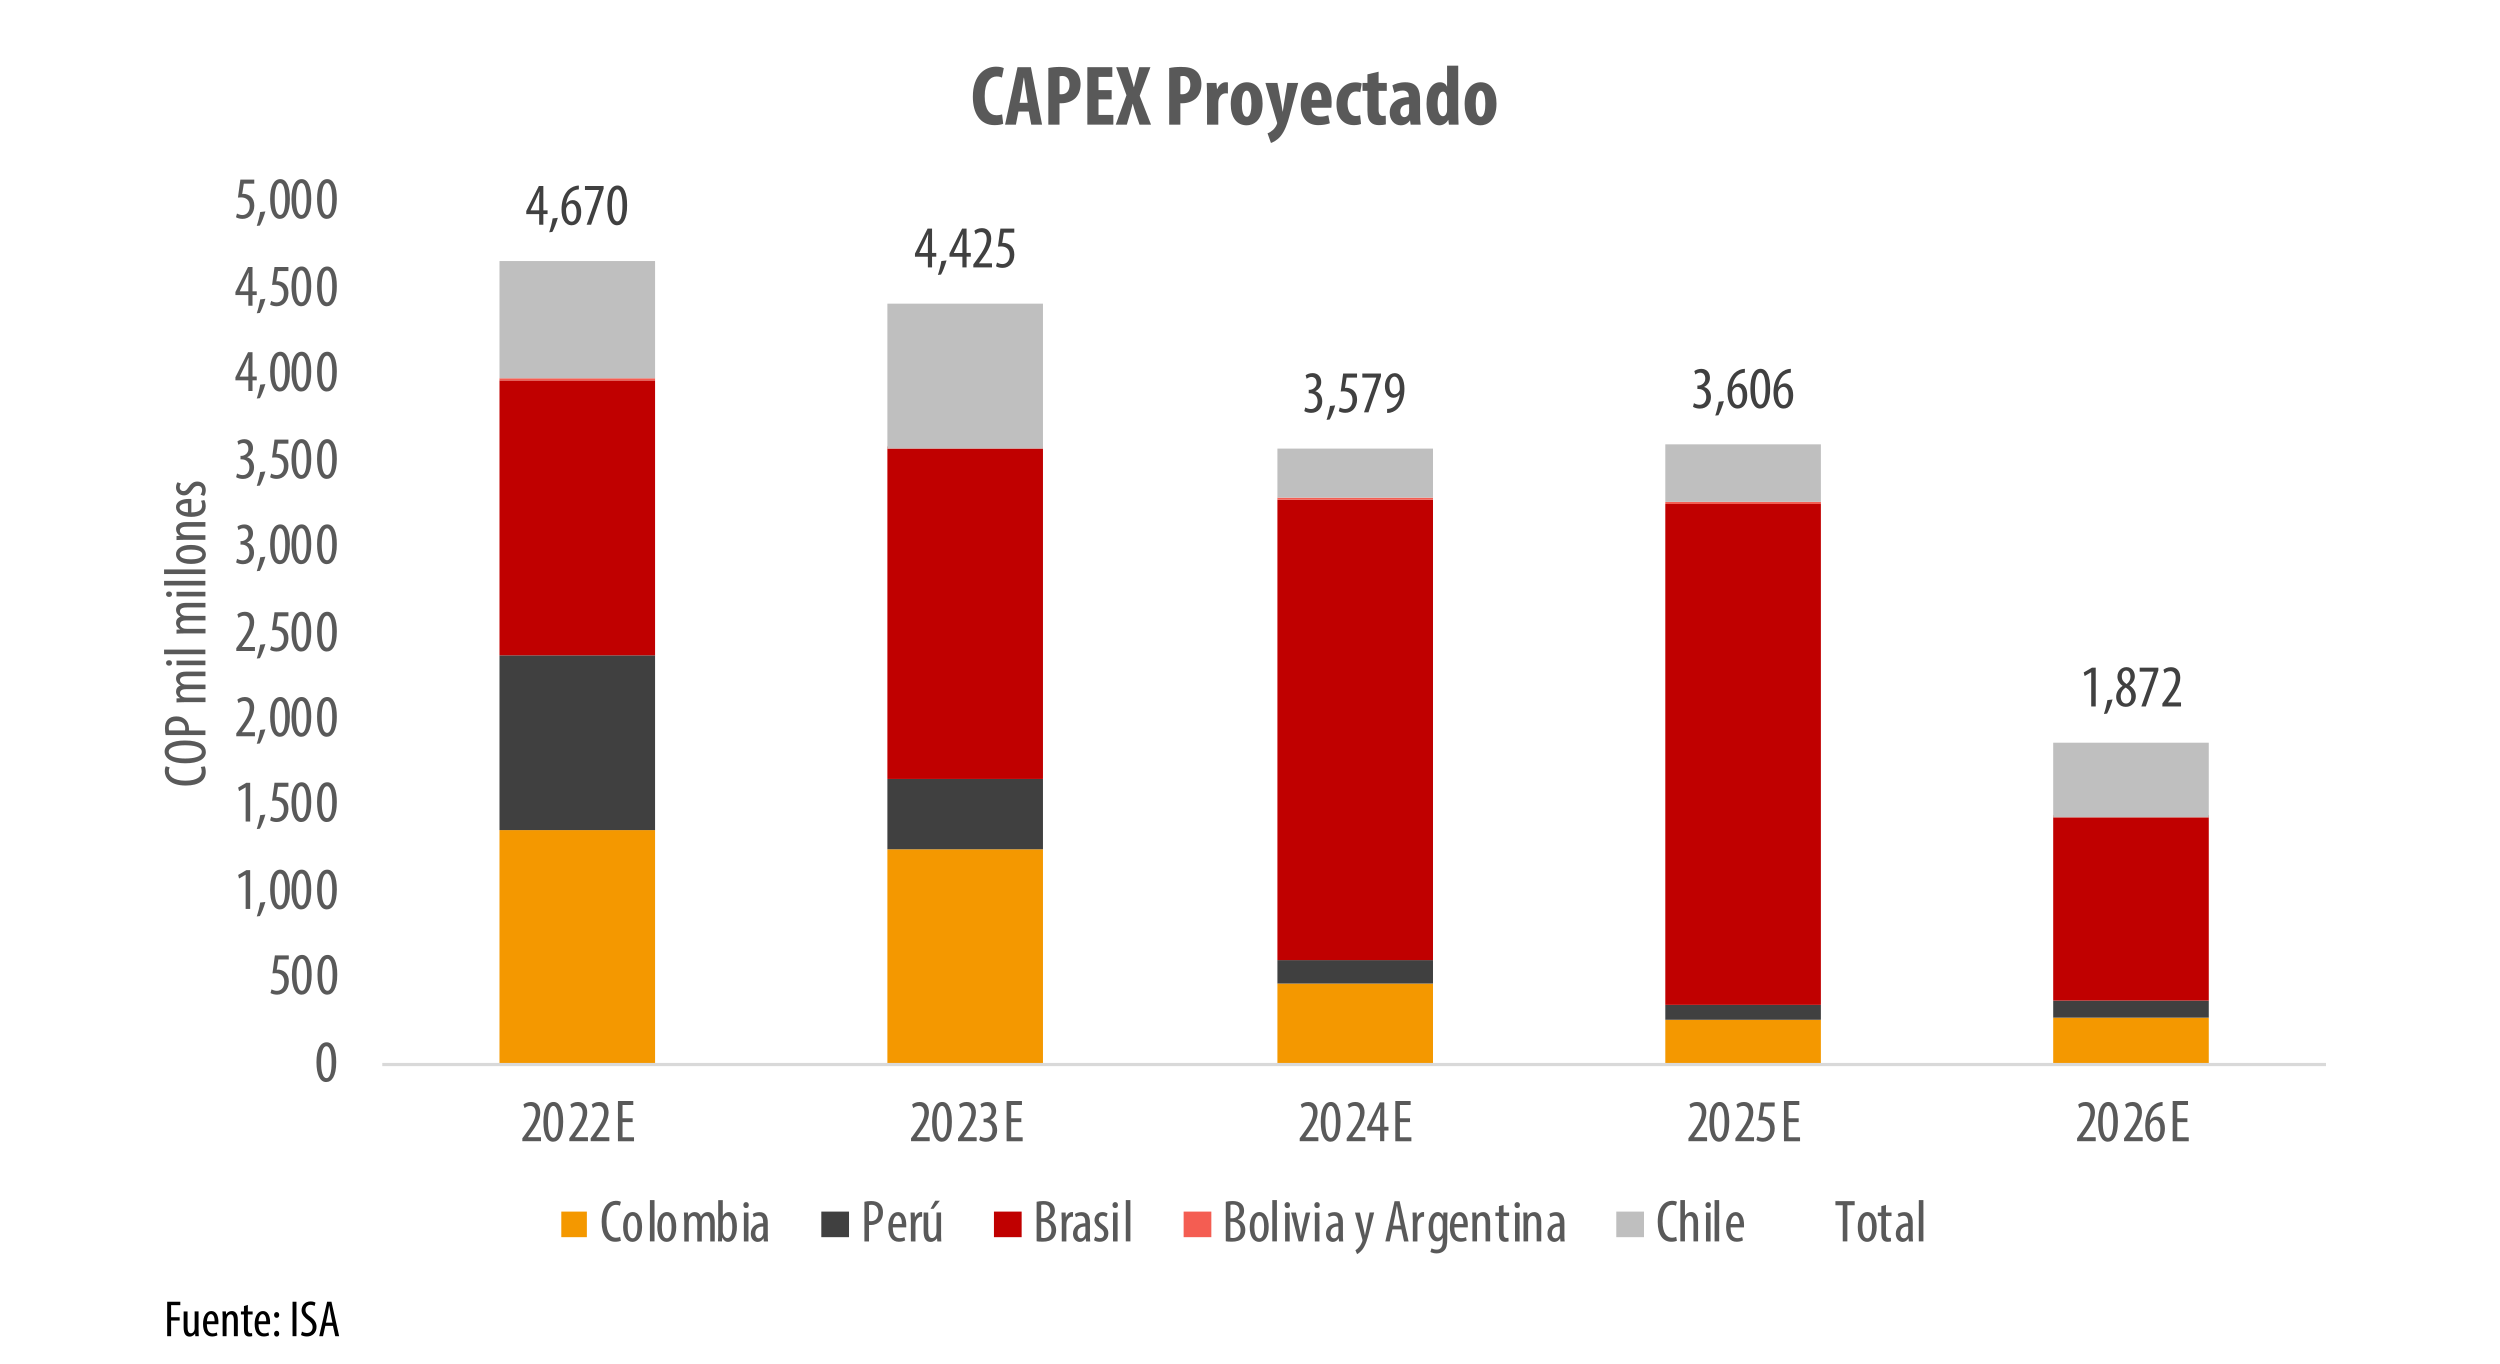 <?xml version="1.0" encoding="utf-8"?>
<!-- Generator: Adobe Illustrator 26.4.1, SVG Export Plug-In . SVG Version: 6.00 Build 0)  -->
<svg version="1.1" id="Layer_1" xmlns="http://www.w3.org/2000/svg" xmlns:xlink="http://www.w3.org/1999/xlink" x="0px" y="0px"
	 width="586.5px" height="320px" viewBox="0 0 586.5 320" style="enable-background:new 0 0 586.5 320;" xml:space="preserve">
<style type="text/css">
	.st0{clip-path:url(#SVGID_00000029027324005211970260000005368760865364530078_);fill:#F49800;}
	.st1{clip-path:url(#SVGID_00000005960446242765460750000016048484943486786950_);fill:#404040;}
	.st2{clip-path:url(#SVGID_00000168806533740994158150000015128016508651451782_);fill:#C00000;}
	.st3{clip-path:url(#SVGID_00000148653577328055039460000005258495511533390758_);fill:#F45D52;}
	.st4{clip-path:url(#SVGID_00000063616677438990755180000007050417975305651351_);fill:#BFBFBF;}
	
		.st5{clip-path:url(#SVGID_00000013899193918817009530000006219288248301377451_);fill:none;stroke:#D9D9D9;stroke-width:0.75;stroke-linejoin:round;stroke-miterlimit:10;}
	.st6{clip-path:url(#SVGID_00000052090748228812761300000003359436633774664609_);}
	.st7{fill:#404040;}
	.st8{clip-path:url(#SVGID_00000003072704428379211020000008407525248122096260_);}
	.st9{clip-path:url(#SVGID_00000122721503376568395900000017613977998339336588_);}
	.st10{clip-path:url(#SVGID_00000065045144051509991440000004330550580859764142_);}
	.st11{clip-path:url(#SVGID_00000113315358370729088160000005427925379617399984_);}
	.st12{clip-path:url(#SVGID_00000101061975594364441040000014795750035651458948_);}
	.st13{fill:#595959;}
	.st14{clip-path:url(#SVGID_00000174603842894087323030000010787086156690961850_);}
	.st15{clip-path:url(#SVGID_00000041994522111137049300000017073635116643994004_);}
	.st16{clip-path:url(#SVGID_00000035491120090413035540000004732112924151868075_);}
	.st17{clip-path:url(#SVGID_00000142160267321162108500000017533413024376606652_);}
	.st18{clip-path:url(#SVGID_00000103236475597682856980000018432254928627312287_);}
	.st19{clip-path:url(#SVGID_00000177469169355851584100000010394594826379002809_);}
	.st20{clip-path:url(#SVGID_00000163068523131548596600000015305093168516568198_);}
	.st21{clip-path:url(#SVGID_00000056409382698926343730000006224133353258288050_);}
	.st22{clip-path:url(#SVGID_00000078723295738488679850000002711187295315677343_);}
	.st23{clip-path:url(#SVGID_00000008127931445242234140000015276548966175424139_);}
	.st24{clip-path:url(#SVGID_00000054245134883252921550000013636845758525312441_);}
	.st25{clip-path:url(#SVGID_00000106830783454671421540000010604977354079703438_);}
	.st26{clip-path:url(#SVGID_00000183954295192291535790000011852255907233296545_);}
	.st27{clip-path:url(#SVGID_00000132780452166106416060000016459010180441908662_);}
	.st28{clip-path:url(#SVGID_00000017508454147566171990000002542412232033285050_);}
	.st29{clip-path:url(#SVGID_00000047033678349707644550000015573864690025825718_);}
	.st30{clip-path:url(#SVGID_00000158029852635539549250000009879102023374964407_);}
	.st31{clip-path:url(#SVGID_00000044864759050484898480000011376353010789707951_);fill:#F49800;}
	.st32{clip-path:url(#SVGID_00000108308009598942083640000007279538507931871158_);}
	.st33{clip-path:url(#SVGID_00000114063501166174904150000002096211959218026415_);fill:#404040;}
	.st34{clip-path:url(#SVGID_00000062897806828049355290000009875060280385113267_);}
	.st35{clip-path:url(#SVGID_00000013192237644406334360000018171231990935209602_);fill:#C00000;}
	.st36{clip-path:url(#SVGID_00000072252223168267803900000008518415771086996097_);}
	.st37{clip-path:url(#SVGID_00000136407912282834627370000015570280973441947296_);fill:#F45D52;}
	.st38{clip-path:url(#SVGID_00000039843955826199877050000003268685156469187457_);}
	.st39{clip-path:url(#SVGID_00000144332267244048035560000008306980892612638878_);fill:#BFBFBF;}
	.st40{clip-path:url(#SVGID_00000135657467576594685290000008662818094122955189_);}
	.st41{clip-path:url(#SVGID_00000053522191045527793620000005303348173376137864_);}
</style>
<g>
	<defs>
		<rect id="SVGID_1_" x="89.68" y="47.24" width="456" height="203"/>
	</defs>
	<clipPath id="SVGID_00000070803859358821652500000011491288141304741536_">
		<use xlink:href="#SVGID_1_"  style="overflow:visible;"/>
	</clipPath>
	<path style="clip-path:url(#SVGID_00000070803859358821652500000011491288141304741536_);fill:#F49800;" d="M481.68,238.74h36.5v11
		h-36.5V238.74z M390.68,239.24h36.5v10.5h-36.5V239.24z M299.68,230.74h36.5v19h-36.5V230.74z M208.18,199.24h36.5v50.5h-36.5
		V199.24z M117.18,194.74h36.5v55h-36.5V194.74z"/>
</g>
<g>
	<defs>
		<rect id="SVGID_00000052087715105408279900000016127368900681528199_" x="89.68" y="47.24" width="456" height="203"/>
	</defs>
	<clipPath id="SVGID_00000057144047474466990050000001358829508016483517_">
		<use xlink:href="#SVGID_00000052087715105408279900000016127368900681528199_"  style="overflow:visible;"/>
	</clipPath>
	<path style="clip-path:url(#SVGID_00000057144047474466990050000001358829508016483517_);fill:#404040;" d="M481.68,234.74h36.5v4
		h-36.5V234.74z M390.68,235.74h36.5v3.5h-36.5V235.74z M299.68,225.24h36.5v5.5h-36.5V225.24z M208.18,182.74h36.5v16.5h-36.5
		V182.74z M117.18,153.74h36.5v41h-36.5V153.74z"/>
</g>
<g>
	<defs>
		<rect id="SVGID_00000136412990006172044150000010954612992186584498_" x="89.68" y="47.24" width="456" height="203"/>
	</defs>
	<clipPath id="SVGID_00000156558738857357948070000006405049393658212796_">
		<use xlink:href="#SVGID_00000136412990006172044150000010954612992186584498_"  style="overflow:visible;"/>
	</clipPath>
	<path style="clip-path:url(#SVGID_00000156558738857357948070000006405049393658212796_);fill:#C00000;" d="M481.68,191.74h36.5v43
		h-36.5V191.74z M390.68,118.24h36.5v117.5h-36.5V118.24z M299.68,117.24h36.5v108h-36.5V117.24z M208.18,105.24h36.5v77.5h-36.5
		V105.24z M117.18,89.24h36.5v64.5h-36.5V89.24z"/>
</g>
<g>
	<defs>
		<rect id="SVGID_00000091016309468925573080000000254626832422195389_" x="89.68" y="47.24" width="456" height="203"/>
	</defs>
	<clipPath id="SVGID_00000086682435723959329600000004912404949133273501_">
		<use xlink:href="#SVGID_00000091016309468925573080000000254626832422195389_"  style="overflow:visible;"/>
	</clipPath>
	<path style="clip-path:url(#SVGID_00000086682435723959329600000004912404949133273501_);fill:#F45D52;" d="M481.68,191.24h36.5
		v0.5h-36.5V191.24z M390.68,117.74h36.5v0.5h-36.5V117.74z M299.68,116.74h36.5v0.5h-36.5V116.74z M208.18,104.74h36.5v0.5h-36.5
		V104.74z M117.18,88.74h36.5v0.5h-36.5V88.74z"/>
</g>
<g>
	<defs>
		<rect id="SVGID_00000077306111785176585420000005927205951307138707_" x="89.68" y="47.24" width="456" height="203"/>
	</defs>
	<clipPath id="SVGID_00000057861257909977082510000003120936749381389744_">
		<use xlink:href="#SVGID_00000077306111785176585420000005927205951307138707_"  style="overflow:visible;"/>
	</clipPath>
	<path style="clip-path:url(#SVGID_00000057861257909977082510000003120936749381389744_);fill:#BFBFBF;" d="M481.68,174.24h36.5
		v17.5h-36.5V174.24z M390.68,104.24h36.5v13.5h-36.5V104.24z M299.68,105.24h36.5v11.5h-36.5V105.24z M208.18,71.24h36.5v34h-36.5
		V71.24z M117.18,61.24h36.5v27.5h-36.5V61.24z"/>
</g>
<g>
	<defs>
		<rect id="SVGID_00000025401810964301924210000008174540324984477093_" x="22.68" y="2.24" width="534" height="300"/>
	</defs>
	<clipPath id="SVGID_00000018940422722881024140000001710777277713449401_">
		<use xlink:href="#SVGID_00000025401810964301924210000008174540324984477093_"  style="overflow:visible;"/>
	</clipPath>
	
		<line style="clip-path:url(#SVGID_00000018940422722881024140000001710777277713449401_);fill:none;stroke:#D9D9D9;stroke-width:0.75;stroke-linejoin:round;stroke-miterlimit:10;" x1="89.68" y1="249.74" x2="545.68" y2="249.74"/>
</g>
<g>
	<defs>
		<rect id="SVGID_00000141442038555766332700000007726659569348259482_" x="22.68" y="2.24" width="534" height="300"/>
	</defs>
	<clipPath id="SVGID_00000050652185459162711750000002439030423113820041_">
		<use xlink:href="#SVGID_00000141442038555766332700000007726659569348259482_"  style="overflow:visible;"/>
	</clipPath>
	<g style="clip-path:url(#SVGID_00000050652185459162711750000002439030423113820041_);">
		<path class="st7" d="M126.49,52.74v-2.51h-3.03V49.5l2.96-5.87h1.05v5.71h0.99v0.88h-0.99v2.51H126.49z M126.49,49.35v-2.58
			c0-0.63,0.04-1.19,0.08-1.79h-0.06c-0.31,0.73-0.5,1.16-0.77,1.72l-1.26,2.62v0.03H126.49z"/>
		<path class="st7" d="M128.84,54.5c0.29-0.81,0.67-2.3,0.81-3.26l1.22-0.14c-0.31,1.13-0.91,2.67-1.29,3.31L128.84,54.5z"/>
		<path class="st7" d="M135.79,44.43c-0.18,0.01-0.38,0.04-0.64,0.1c-1.51,0.36-2.12,1.88-2.34,3.28h0.04
			c0.35-0.52,0.85-0.87,1.54-0.87c1.16,0,1.96,1.06,1.96,2.8c0,1.72-0.78,3.11-2.24,3.11c-1.58,0-2.38-1.61-2.38-3.7
			c0-1.76,0.46-3.14,1.18-4.1c0.55-0.77,1.41-1.27,2.2-1.44c0.29-0.06,0.53-0.07,0.69-0.08V44.43z M135.27,49.82
			c0-1.37-0.48-2.06-1.22-2.06c-0.45,0-0.91,0.31-1.18,0.98c-0.04,0.1-0.08,0.28-0.08,0.55c0.01,1.86,0.59,2.72,1.32,2.72
			C134.72,52.01,135.27,51.41,135.27,49.82z"/>
		<path class="st7" d="M141.61,43.63v0.64l-2.94,8.46h-1.05l2.89-8.12v-0.03h-3.28v-0.95H141.61z"/>
		<path class="st7" d="M147.12,48.17c0,3.32-1.05,4.68-2.37,4.68c-1.42,0-2.27-1.68-2.27-4.65c0-3.07,0.91-4.68,2.4-4.68
			C146.35,43.52,147.12,45.27,147.12,48.17z M143.56,48.19c0,2.2,0.38,3.74,1.27,3.74c0.85,0,1.2-1.55,1.2-3.74
			c0-2.13-0.35-3.74-1.22-3.74C143.95,44.45,143.56,46,143.56,48.19z"/>
	</g>
</g>
<g>
	<defs>
		<rect id="SVGID_00000181086660242132129940000011663160796393449119_" x="22.68" y="2.24" width="534" height="300"/>
	</defs>
	<clipPath id="SVGID_00000059302961373408981640000005550074854526466440_">
		<use xlink:href="#SVGID_00000181086660242132129940000011663160796393449119_"  style="overflow:visible;"/>
	</clipPath>
	<g style="clip-path:url(#SVGID_00000059302961373408981640000005550074854526466440_);">
		<path class="st7" d="M217.68,62.74v-2.51h-3.03V59.5l2.96-5.87h1.05v5.71h0.99v0.88h-0.99v2.51H217.68z M217.68,59.35v-2.58
			c0-0.63,0.04-1.19,0.08-1.79h-0.06c-0.31,0.73-0.5,1.16-0.77,1.72l-1.26,2.62v0.03H217.68z"/>
		<path class="st7" d="M220.03,64.5c0.29-0.81,0.67-2.3,0.81-3.26l1.22-0.14c-0.31,1.13-0.91,2.67-1.29,3.31L220.03,64.5z"/>
		<path class="st7" d="M225.78,62.74v-2.51h-3.03V59.5l2.96-5.87h1.05v5.71h0.99v0.88h-0.99v2.51H225.78z M225.78,59.35v-2.58
			c0-0.63,0.04-1.19,0.08-1.79h-0.06c-0.31,0.73-0.5,1.16-0.77,1.72l-1.26,2.62v0.03H225.78z"/>
		<path class="st7" d="M228.34,62.74v-0.7l0.77-1.05c1.08-1.5,2.37-3.21,2.37-4.92c0-1.01-0.45-1.62-1.3-1.62
			c-0.66,0-1.08,0.35-1.32,0.5l-0.27-0.81c0.32-0.27,0.95-0.62,1.78-0.62c1.51,0,2.17,1.12,2.17,2.49c0,1.71-1.12,3.36-2.24,4.9
			l-0.62,0.84v0.03h3.04v0.95H228.34z"/>
		<path class="st7" d="M237.95,54.59h-2.45l-0.38,2.42c0.11-0.03,0.21-0.03,0.34-0.03c0.49,0,1.25,0.21,1.74,0.69
			c0.48,0.48,0.76,1.15,0.76,2.07c0,1.81-1.13,3.11-2.76,3.11c-0.55,0-1.18-0.15-1.54-0.39l0.24-0.87c0.28,0.17,0.77,0.36,1.27,0.36
			c0.92,0,1.72-0.71,1.72-2.1c0-1.44-0.88-2.04-2.06-2.04c-0.34,0-0.55,0.01-0.71,0.04l0.57-4.22h3.26V54.59z"/>
	</g>
</g>
<g>
	<defs>
		<rect id="SVGID_00000114065431289222000810000003224959778842067850_" x="22.68" y="2.24" width="534" height="300"/>
	</defs>
	<clipPath id="SVGID_00000103979149205770936310000015806481047988934554_">
		<use xlink:href="#SVGID_00000114065431289222000810000003224959778842067850_"  style="overflow:visible;"/>
	</clipPath>
	<g style="clip-path:url(#SVGID_00000103979149205770936310000015806481047988934554_);">
		<path class="st7" d="M306.22,95.58c0.28,0.17,0.77,0.38,1.32,0.38c0.94,0,1.57-0.69,1.57-1.82c0-1.19-0.74-1.88-1.83-1.88h-0.25
			v-0.81h0.21c0.64-0.01,1.64-0.5,1.64-1.62c0-0.91-0.49-1.4-1.21-1.4c-0.45,0-0.84,0.22-1.13,0.43l-0.24-0.81
			c0.34-0.27,0.95-0.52,1.64-0.52c1.29,0,2.02,0.92,2.02,2.1c0,0.91-0.48,1.71-1.36,2.13v0.03c0.81,0.22,1.6,0.95,1.6,2.38
			c0,1.48-0.95,2.69-2.61,2.69c-0.59,0-1.23-0.17-1.6-0.42L306.22,95.58z"/>
		<path class="st7" d="M311.21,98.5c0.29-0.81,0.67-2.3,0.81-3.26l1.22-0.14c-0.31,1.13-0.91,2.67-1.29,3.31L311.21,98.5z"/>
		<path class="st7" d="M318.36,88.59h-2.45l-0.38,2.42c0.11-0.03,0.21-0.03,0.34-0.03c0.49,0,1.25,0.21,1.74,0.69
			c0.48,0.48,0.76,1.15,0.76,2.07c0,1.81-1.13,3.11-2.76,3.11c-0.55,0-1.18-0.15-1.54-0.39l0.24-0.87c0.28,0.17,0.77,0.36,1.27,0.36
			c0.92,0,1.72-0.71,1.72-2.1c0-1.44-0.88-2.04-2.06-2.04c-0.34,0-0.55,0.01-0.71,0.04l0.57-4.22h3.26V88.59z"/>
		<path class="st7" d="M323.98,87.63v0.64l-2.94,8.46h-1.05l2.89-8.12v-0.03h-3.28v-0.95H323.98z"/>
		<path class="st7" d="M325.41,95.93c0.24,0,0.43-0.03,0.67-0.08c0.46-0.11,0.91-0.36,1.25-0.71c0.5-0.56,0.91-1.39,1.07-2.59h-0.04
			c-0.34,0.43-0.81,0.77-1.47,0.77c-1.13,0-1.99-1.05-1.99-2.7c0-1.67,0.9-3.08,2.3-3.08c1.55,0,2.28,1.64,2.28,3.66
			c0,1.79-0.45,3.21-1.21,4.22c-0.53,0.73-1.3,1.21-2.1,1.39c-0.29,0.06-0.53,0.07-0.76,0.07V95.93z M325.96,90.5
			c0,1.34,0.5,1.99,1.23,1.99c0.45,0,0.9-0.31,1.12-0.81c0.06-0.15,0.08-0.28,0.08-0.59c0-1.9-0.55-2.73-1.26-2.73
			C326.59,88.36,325.96,88.95,325.96,90.5z"/>
	</g>
</g>
<g>
	<defs>
		<rect id="SVGID_00000115488631942907273990000003828621193330944640_" x="22.68" y="2.24" width="534" height="300"/>
	</defs>
	<clipPath id="SVGID_00000033343419798545425960000001033431744682681022_">
		<use xlink:href="#SVGID_00000115488631942907273990000003828621193330944640_"  style="overflow:visible;"/>
	</clipPath>
	<g style="clip-path:url(#SVGID_00000033343419798545425960000001033431744682681022_);">
		<path class="st7" d="M397.4,94.58c0.28,0.17,0.77,0.38,1.32,0.38c0.94,0,1.57-0.69,1.57-1.82c0-1.19-0.74-1.88-1.83-1.88h-0.25
			v-0.81h0.21c0.64-0.01,1.64-0.5,1.64-1.62c0-0.91-0.49-1.4-1.2-1.4c-0.45,0-0.84,0.22-1.13,0.43l-0.24-0.81
			c0.34-0.27,0.95-0.52,1.64-0.52c1.29,0,2.02,0.92,2.02,2.1c0,0.91-0.48,1.71-1.36,2.13v0.03c0.81,0.22,1.6,0.95,1.6,2.38
			c0,1.48-0.95,2.69-2.61,2.69c-0.59,0-1.23-0.17-1.6-0.42L397.4,94.58z"/>
		<path class="st7" d="M402.4,97.5c0.29-0.81,0.67-2.3,0.81-3.26l1.22-0.14c-0.31,1.13-0.91,2.67-1.29,3.31L402.4,97.5z"/>
		<path class="st7" d="M409.34,87.43c-0.18,0.01-0.38,0.04-0.64,0.1c-1.51,0.36-2.12,1.88-2.34,3.28h0.04
			c0.35-0.52,0.85-0.87,1.54-0.87c1.16,0,1.96,1.06,1.96,2.8c0,1.72-0.78,3.11-2.24,3.11c-1.58,0-2.38-1.61-2.38-3.7
			c0-1.76,0.46-3.14,1.18-4.1c0.55-0.77,1.41-1.27,2.2-1.44c0.29-0.06,0.53-0.07,0.69-0.08V87.43z M408.83,92.82
			c0-1.37-0.48-2.06-1.22-2.06c-0.45,0-0.91,0.31-1.18,0.98c-0.04,0.1-0.08,0.28-0.08,0.55c0.01,1.86,0.59,2.72,1.32,2.72
			C408.28,95.01,408.83,94.41,408.83,92.82z"/>
		<path class="st7" d="M415.28,91.17c0,3.32-1.05,4.68-2.37,4.68c-1.41,0-2.27-1.68-2.27-4.65c0-3.07,0.91-4.68,2.39-4.68
			C414.51,86.52,415.28,88.27,415.28,91.17z M411.72,91.19c0,2.2,0.38,3.74,1.27,3.74c0.85,0,1.21-1.55,1.21-3.74
			c0-2.13-0.35-3.74-1.22-3.74S411.72,89,411.72,91.19z"/>
		<path class="st7" d="M420.12,87.43c-0.18,0.01-0.38,0.04-0.64,0.1c-1.51,0.36-2.12,1.88-2.34,3.28h0.04
			c0.35-0.52,0.85-0.87,1.54-0.87c1.16,0,1.96,1.06,1.96,2.8c0,1.72-0.78,3.11-2.24,3.11c-1.58,0-2.38-1.61-2.38-3.7
			c0-1.76,0.46-3.14,1.18-4.1c0.55-0.77,1.41-1.27,2.2-1.44c0.29-0.06,0.53-0.07,0.69-0.08V87.43z M419.61,92.82
			c0-1.37-0.48-2.06-1.22-2.06c-0.45,0-0.91,0.31-1.18,0.98c-0.04,0.1-0.08,0.28-0.08,0.55c0.01,1.86,0.59,2.72,1.32,2.72
			C419.06,95.01,419.61,94.41,419.61,92.82z"/>
	</g>
</g>
<g>
	<defs>
		<rect id="SVGID_00000165930966541528691410000006362253117821679510_" x="22.68" y="2.24" width="534" height="300"/>
	</defs>
	<clipPath id="SVGID_00000168813501848420329730000014041199304620452020_">
		<use xlink:href="#SVGID_00000165930966541528691410000006362253117821679510_"  style="overflow:visible;"/>
	</clipPath>
	<g style="clip-path:url(#SVGID_00000168813501848420329730000014041199304620452020_);">
		<path class="st7" d="M490.59,157.73h-0.03l-1.51,0.87l-0.21-0.84l1.92-1.12h0.9v9.1h-1.06V157.73z"/>
		<path class="st7" d="M493.58,167.5c0.29-0.81,0.67-2.3,0.81-3.26l1.22-0.14c-0.31,1.13-0.91,2.67-1.29,3.31L493.58,167.5z"/>
		<path class="st7" d="M496.45,163.51c0-1.27,0.76-2.09,1.5-2.61l-0.01-0.03c-0.76-0.52-1.19-1.32-1.19-2.09
			c0-1.4,0.99-2.27,2.13-2.27c1.3,0,1.95,1.09,1.95,2.14c0,0.8-0.38,1.57-1.22,2.14v0.04c0.84,0.56,1.46,1.39,1.46,2.48
			c0,1.42-0.94,2.52-2.34,2.52C497.21,165.85,496.45,164.65,496.45,163.51z M500,163.4c0-1.05-0.6-1.64-1.3-2.1
			c-0.73,0.45-1.18,1.23-1.18,2.03c0,1.02,0.46,1.72,1.25,1.72C499.44,165.05,500,164.53,500,163.4z M497.78,158.72
			c0,0.92,0.56,1.39,1.12,1.75c0.55-0.39,0.91-1,0.91-1.68c0-0.88-0.36-1.47-1.02-1.47C498.19,157.32,497.78,157.89,497.78,158.72z"
			/>
		<path class="st7" d="M506.35,156.63v0.64l-2.94,8.46h-1.05l2.89-8.12v-0.03h-3.28v-0.95H506.35z"/>
		<path class="st7" d="M507.29,165.74v-0.7l0.77-1.05c1.08-1.5,2.37-3.21,2.37-4.92c0-1.01-0.45-1.62-1.3-1.62
			c-0.66,0-1.08,0.35-1.32,0.5l-0.27-0.81c0.32-0.27,0.95-0.62,1.78-0.62c1.51,0,2.17,1.12,2.17,2.49c0,1.71-1.12,3.36-2.24,4.9
			l-0.62,0.84v0.03h3.04v0.95H507.29z"/>
	</g>
</g>
<g>
	<defs>
		<rect id="SVGID_00000037689162136166721660000012768034617057085590_" x="22.68" y="2.24" width="534" height="300"/>
	</defs>
	<clipPath id="SVGID_00000014617113064627480980000002117175342187347336_">
		<use xlink:href="#SVGID_00000037689162136166721660000012768034617057085590_"  style="overflow:visible;"/>
	</clipPath>
	<g style="clip-path:url(#SVGID_00000014617113064627480980000002117175342187347336_);">
		<path class="st13" d="M78.88,249.17c0,3.32-1.05,4.68-2.37,4.68c-1.41,0-2.27-1.68-2.27-4.65c0-3.07,0.91-4.68,2.4-4.68
			C78.11,244.52,78.88,246.27,78.88,249.17z M75.33,249.19c0,2.2,0.38,3.74,1.27,3.74c0.85,0,1.2-1.55,1.2-3.74
			c0-2.13-0.35-3.74-1.22-3.74C75.72,245.45,75.33,247,75.33,249.19z"/>
	</g>
</g>
<g>
	<defs>
		<rect id="SVGID_00000145744901220245508130000013856143891049371521_" x="22.68" y="2.24" width="534" height="300"/>
	</defs>
	<clipPath id="SVGID_00000121977859104476473140000013120777502536500123_">
		<use xlink:href="#SVGID_00000145744901220245508130000013856143891049371521_"  style="overflow:visible;"/>
	</clipPath>
	<g style="clip-path:url(#SVGID_00000121977859104476473140000013120777502536500123_);">
		<path class="st13" d="M67.75,225.09H65.3l-0.38,2.42c0.11-0.03,0.21-0.03,0.34-0.03c0.49,0,1.25,0.21,1.74,0.69
			c0.48,0.48,0.76,1.15,0.76,2.07c0,1.81-1.13,3.11-2.76,3.11c-0.55,0-1.18-0.15-1.54-0.39l0.24-0.87c0.28,0.17,0.77,0.36,1.27,0.36
			c0.92,0,1.72-0.71,1.72-2.1c0-1.44-0.88-2.04-2.06-2.04c-0.34,0-0.55,0.01-0.71,0.04l0.57-4.22h3.26V225.09z"/>
		<path class="st13" d="M73.12,228.67c0,3.32-1.05,4.68-2.37,4.68c-1.42,0-2.27-1.68-2.27-4.65c0-3.07,0.91-4.68,2.4-4.68
			C72.35,224.02,73.12,225.77,73.12,228.67z M69.56,228.69c0,2.2,0.38,3.74,1.27,3.74c0.85,0,1.2-1.55,1.2-3.74
			c0-2.13-0.35-3.74-1.22-3.74C69.95,224.95,69.56,226.5,69.56,228.69z"/>
		<path class="st13" d="M79.12,228.67c0,3.32-1.05,4.68-2.37,4.68c-1.41,0-2.27-1.68-2.27-4.65c0-3.07,0.91-4.68,2.4-4.68
			C78.35,224.02,79.12,225.77,79.12,228.67z M75.56,228.69c0,2.2,0.38,3.74,1.27,3.74c0.85,0,1.2-1.55,1.2-3.74
			c0-2.13-0.35-3.74-1.22-3.74C75.96,224.95,75.56,226.5,75.56,228.69z"/>
	</g>
</g>
<g>
	<defs>
		<rect id="SVGID_00000124131005322520160000000006466787471822142361_" x="22.68" y="2.24" width="534" height="300"/>
	</defs>
	<clipPath id="SVGID_00000001626752014309854140000003939703909659246750_">
		<use xlink:href="#SVGID_00000124131005322520160000000006466787471822142361_"  style="overflow:visible;"/>
	</clipPath>
	<g style="clip-path:url(#SVGID_00000001626752014309854140000003939703909659246750_);">
		<path class="st13" d="M57.62,205.23h-0.03l-1.51,0.87l-0.21-0.84l1.92-1.12h0.9v9.1h-1.06V205.23z"/>
		<path class="st13" d="M60.23,215c0.29-0.81,0.67-2.3,0.81-3.26l1.22-0.14c-0.31,1.13-0.91,2.67-1.29,3.31L60.23,215z"/>
		<path class="st13" d="M68.01,208.67c0,3.32-1.05,4.68-2.37,4.68c-1.42,0-2.27-1.68-2.27-4.65c0-3.07,0.91-4.68,2.4-4.68
			C67.24,204.02,68.01,205.77,68.01,208.67z M64.45,208.69c0,2.2,0.38,3.74,1.27,3.74c0.85,0,1.2-1.55,1.2-3.74
			c0-2.13-0.35-3.74-1.22-3.74C64.84,204.95,64.45,206.5,64.45,208.69z"/>
		<path class="st13" d="M73.02,208.67c0,3.32-1.05,4.68-2.37,4.68c-1.42,0-2.27-1.68-2.27-4.65c0-3.07,0.91-4.68,2.4-4.68
			C72.25,204.02,73.02,205.77,73.02,208.67z M69.46,208.69c0,2.2,0.38,3.74,1.27,3.74c0.85,0,1.2-1.55,1.2-3.74
			c0-2.13-0.35-3.74-1.22-3.74C69.85,204.95,69.46,206.5,69.46,208.69z"/>
		<path class="st13" d="M79.02,208.67c0,3.32-1.05,4.68-2.37,4.68c-1.42,0-2.27-1.68-2.27-4.65c0-3.07,0.91-4.68,2.4-4.68
			C78.25,204.02,79.02,205.77,79.02,208.67z M75.47,208.69c0,2.2,0.38,3.74,1.27,3.74c0.85,0,1.2-1.55,1.2-3.74
			c0-2.13-0.35-3.74-1.22-3.74C75.86,204.95,75.47,206.5,75.47,208.69z"/>
	</g>
</g>
<g>
	<defs>
		<rect id="SVGID_00000050659465878005240240000008370193799590545584_" x="22.68" y="2.24" width="534" height="300"/>
	</defs>
	<clipPath id="SVGID_00000088821219456921852010000002284902071903589306_">
		<use xlink:href="#SVGID_00000050659465878005240240000008370193799590545584_"  style="overflow:visible;"/>
	</clipPath>
	<g style="clip-path:url(#SVGID_00000088821219456921852010000002284902071903589306_);">
		<path class="st13" d="M57.62,184.73h-0.03l-1.51,0.87l-0.21-0.84l1.92-1.12h0.9v9.1h-1.06V184.73z"/>
		<path class="st13" d="M60.23,194.5c0.29-0.81,0.67-2.3,0.81-3.26l1.22-0.14c-0.31,1.13-0.91,2.67-1.29,3.31L60.23,194.5z"/>
		<path class="st13" d="M67.66,184.59h-2.45l-0.38,2.42c0.11-0.03,0.21-0.03,0.34-0.03c0.49,0,1.25,0.21,1.74,0.69
			c0.48,0.48,0.76,1.15,0.76,2.07c0,1.81-1.13,3.11-2.76,3.11c-0.55,0-1.18-0.15-1.54-0.39l0.24-0.87c0.28,0.17,0.77,0.36,1.27,0.36
			c0.92,0,1.72-0.71,1.72-2.1c0-1.44-0.88-2.04-2.06-2.04c-0.34,0-0.55,0.01-0.71,0.04l0.57-4.22h3.26V184.59z"/>
		<path class="st13" d="M73.02,188.17c0,3.32-1.05,4.68-2.37,4.68c-1.42,0-2.27-1.68-2.27-4.65c0-3.07,0.91-4.68,2.4-4.68
			C72.25,183.52,73.02,185.27,73.02,188.17z M69.46,188.19c0,2.2,0.38,3.74,1.27,3.74c0.85,0,1.2-1.55,1.2-3.74
			c0-2.13-0.35-3.74-1.22-3.74C69.85,184.45,69.46,186,69.46,188.19z"/>
		<path class="st13" d="M79.02,188.17c0,3.32-1.05,4.68-2.37,4.68c-1.42,0-2.27-1.68-2.27-4.65c0-3.07,0.91-4.68,2.4-4.68
			C78.25,183.52,79.02,185.27,79.02,188.17z M75.47,188.19c0,2.2,0.38,3.74,1.27,3.74c0.85,0,1.2-1.55,1.2-3.74
			c0-2.13-0.35-3.74-1.22-3.74C75.86,184.45,75.47,186,75.47,188.19z"/>
	</g>
</g>
<g>
	<defs>
		<rect id="SVGID_00000096024054801620131710000014646404727955134396_" x="22.68" y="2.24" width="534" height="300"/>
	</defs>
	<clipPath id="SVGID_00000121995218470191706500000005966622301813871496_">
		<use xlink:href="#SVGID_00000096024054801620131710000014646404727955134396_"  style="overflow:visible;"/>
	</clipPath>
	<g style="clip-path:url(#SVGID_00000121995218470191706500000005966622301813871496_);">
		<path class="st13" d="M55.43,172.74v-0.7l0.77-1.05c1.08-1.5,2.37-3.21,2.37-4.92c0-1.01-0.45-1.62-1.3-1.62
			c-0.66,0-1.08,0.35-1.32,0.5l-0.27-0.81c0.32-0.27,0.95-0.62,1.78-0.62c1.51,0,2.17,1.12,2.17,2.49c0,1.71-1.12,3.36-2.24,4.9
			l-0.62,0.84v0.03h3.04v0.95H55.43z"/>
		<path class="st13" d="M60.23,174.5c0.29-0.81,0.67-2.3,0.81-3.26l1.22-0.14c-0.31,1.13-0.91,2.67-1.29,3.31L60.23,174.5z"/>
		<path class="st13" d="M68.01,168.17c0,3.32-1.05,4.68-2.37,4.68c-1.42,0-2.27-1.68-2.27-4.65c0-3.07,0.91-4.68,2.4-4.68
			C67.24,163.52,68.01,165.27,68.01,168.17z M64.45,168.19c0,2.2,0.38,3.74,1.27,3.74c0.85,0,1.2-1.55,1.2-3.74
			c0-2.13-0.35-3.74-1.22-3.74C64.84,164.45,64.45,166,64.45,168.19z"/>
		<path class="st13" d="M73.02,168.17c0,3.32-1.05,4.68-2.37,4.68c-1.42,0-2.27-1.68-2.27-4.65c0-3.07,0.91-4.68,2.4-4.68
			C72.25,163.52,73.02,165.27,73.02,168.17z M69.46,168.19c0,2.2,0.38,3.74,1.27,3.74c0.85,0,1.2-1.55,1.2-3.74
			c0-2.13-0.35-3.74-1.22-3.74C69.85,164.45,69.46,166,69.46,168.19z"/>
		<path class="st13" d="M79.02,168.17c0,3.32-1.05,4.68-2.37,4.68c-1.42,0-2.27-1.68-2.27-4.65c0-3.07,0.91-4.68,2.4-4.68
			C78.25,163.52,79.02,165.27,79.02,168.17z M75.47,168.19c0,2.2,0.38,3.74,1.27,3.74c0.85,0,1.2-1.55,1.2-3.74
			c0-2.13-0.35-3.74-1.22-3.74C75.86,164.45,75.47,166,75.47,168.19z"/>
	</g>
</g>
<g>
	<defs>
		<rect id="SVGID_00000034801441476938047320000002783536029617682341_" x="22.68" y="2.24" width="534" height="300"/>
	</defs>
	<clipPath id="SVGID_00000045614063760315842740000006355422182314546050_">
		<use xlink:href="#SVGID_00000034801441476938047320000002783536029617682341_"  style="overflow:visible;"/>
	</clipPath>
	<g style="clip-path:url(#SVGID_00000045614063760315842740000006355422182314546050_);">
		<path class="st13" d="M55.43,152.74v-0.7l0.77-1.05c1.08-1.5,2.37-3.21,2.37-4.92c0-1.01-0.45-1.62-1.3-1.62
			c-0.66,0-1.08,0.35-1.32,0.5l-0.27-0.81c0.32-0.27,0.95-0.62,1.78-0.62c1.51,0,2.17,1.12,2.17,2.49c0,1.71-1.12,3.36-2.24,4.9
			l-0.62,0.84v0.03h3.04v0.95H55.43z"/>
		<path class="st13" d="M60.23,154.5c0.29-0.81,0.67-2.3,0.81-3.26l1.22-0.14c-0.31,1.13-0.91,2.67-1.29,3.31L60.23,154.5z"/>
		<path class="st13" d="M67.66,144.59h-2.45l-0.38,2.42c0.11-0.03,0.21-0.03,0.34-0.03c0.49,0,1.25,0.21,1.74,0.69
			c0.48,0.48,0.76,1.15,0.76,2.07c0,1.81-1.13,3.11-2.76,3.11c-0.55,0-1.18-0.15-1.54-0.39l0.24-0.87c0.28,0.17,0.77,0.36,1.27,0.36
			c0.92,0,1.72-0.71,1.72-2.1c0-1.44-0.88-2.04-2.06-2.04c-0.34,0-0.55,0.01-0.71,0.04l0.57-4.22h3.26V144.59z"/>
		<path class="st13" d="M73.02,148.17c0,3.32-1.05,4.68-2.37,4.68c-1.42,0-2.27-1.68-2.27-4.65c0-3.07,0.91-4.68,2.4-4.68
			C72.25,143.52,73.02,145.27,73.02,148.17z M69.46,148.19c0,2.2,0.38,3.74,1.27,3.74c0.85,0,1.2-1.55,1.2-3.74
			c0-2.13-0.35-3.74-1.22-3.74C69.85,144.45,69.46,146,69.46,148.19z"/>
		<path class="st13" d="M79.02,148.17c0,3.32-1.05,4.68-2.37,4.68c-1.42,0-2.27-1.68-2.27-4.65c0-3.07,0.91-4.68,2.4-4.68
			C78.25,143.52,79.02,145.27,79.02,148.17z M75.47,148.19c0,2.2,0.38,3.74,1.27,3.74c0.85,0,1.2-1.55,1.2-3.74
			c0-2.13-0.35-3.74-1.22-3.74C75.86,144.45,75.47,146,75.47,148.19z"/>
	</g>
</g>
<g>
	<defs>
		<rect id="SVGID_00000037669451883496242210000016311231712798719368_" x="22.68" y="2.24" width="534" height="300"/>
	</defs>
	<clipPath id="SVGID_00000108988274500792842320000000170671328343777668_">
		<use xlink:href="#SVGID_00000037669451883496242210000016311231712798719368_"  style="overflow:visible;"/>
	</clipPath>
	<g style="clip-path:url(#SVGID_00000108988274500792842320000000170671328343777668_);">
		<path class="st13" d="M55.62,131.08c0.28,0.17,0.77,0.38,1.32,0.38c0.94,0,1.57-0.69,1.57-1.82c0-1.19-0.74-1.88-1.84-1.88h-0.25
			v-0.81h0.21c0.64-0.01,1.64-0.5,1.64-1.62c0-0.91-0.49-1.4-1.2-1.4c-0.45,0-0.84,0.22-1.13,0.43l-0.24-0.81
			c0.34-0.27,0.95-0.52,1.64-0.52c1.29,0,2.02,0.92,2.02,2.1c0,0.91-0.48,1.71-1.36,2.13v0.03c0.81,0.22,1.6,0.95,1.6,2.38
			c0,1.48-0.95,2.69-2.61,2.69c-0.59,0-1.23-0.17-1.6-0.42L55.62,131.08z"/>
		<path class="st13" d="M60.23,134c0.29-0.81,0.67-2.3,0.81-3.26l1.22-0.14c-0.31,1.13-0.91,2.67-1.29,3.31L60.23,134z"/>
		<path class="st13" d="M68.01,127.67c0,3.32-1.05,4.68-2.37,4.68c-1.42,0-2.27-1.68-2.27-4.65c0-3.07,0.91-4.68,2.4-4.68
			C67.24,123.02,68.01,124.77,68.01,127.67z M64.45,127.69c0,2.2,0.38,3.74,1.27,3.74c0.85,0,1.2-1.55,1.2-3.74
			c0-2.13-0.35-3.74-1.22-3.74C64.84,123.95,64.45,125.5,64.45,127.69z"/>
		<path class="st13" d="M73.02,127.67c0,3.32-1.05,4.68-2.37,4.68c-1.42,0-2.27-1.68-2.27-4.65c0-3.07,0.91-4.68,2.4-4.68
			C72.25,123.02,73.02,124.77,73.02,127.67z M69.46,127.69c0,2.2,0.38,3.74,1.27,3.74c0.85,0,1.2-1.55,1.2-3.74
			c0-2.13-0.35-3.74-1.22-3.74C69.85,123.95,69.46,125.5,69.46,127.69z"/>
		<path class="st13" d="M79.02,127.67c0,3.32-1.05,4.68-2.37,4.68c-1.42,0-2.27-1.68-2.27-4.65c0-3.07,0.91-4.68,2.4-4.68
			C78.25,123.02,79.02,124.77,79.02,127.67z M75.47,127.69c0,2.2,0.38,3.74,1.27,3.74c0.85,0,1.2-1.55,1.2-3.74
			c0-2.13-0.35-3.74-1.22-3.74C75.86,123.95,75.47,125.5,75.47,127.69z"/>
	</g>
</g>
<g>
	<defs>
		<rect id="SVGID_00000158741989441081178300000002125284993316649856_" x="22.68" y="2.24" width="534" height="300"/>
	</defs>
	<clipPath id="SVGID_00000003063783851667101770000012187802530770695314_">
		<use xlink:href="#SVGID_00000158741989441081178300000002125284993316649856_"  style="overflow:visible;"/>
	</clipPath>
	<g style="clip-path:url(#SVGID_00000003063783851667101770000012187802530770695314_);">
		<path class="st13" d="M55.62,111.08c0.28,0.17,0.77,0.38,1.32,0.38c0.94,0,1.57-0.69,1.57-1.82c0-1.19-0.74-1.88-1.84-1.88h-0.25
			v-0.81h0.21c0.64-0.01,1.64-0.5,1.64-1.62c0-0.91-0.49-1.4-1.2-1.4c-0.45,0-0.84,0.22-1.13,0.43l-0.24-0.81
			c0.34-0.27,0.95-0.52,1.64-0.52c1.29,0,2.02,0.92,2.02,2.1c0,0.91-0.48,1.71-1.36,2.13v0.03c0.81,0.22,1.6,0.95,1.6,2.38
			c0,1.48-0.95,2.69-2.61,2.69c-0.59,0-1.23-0.17-1.6-0.42L55.62,111.08z"/>
		<path class="st13" d="M60.23,114c0.29-0.81,0.67-2.3,0.81-3.26l1.22-0.14c-0.31,1.13-0.91,2.67-1.29,3.31L60.23,114z"/>
		<path class="st13" d="M67.66,104.09h-2.45l-0.38,2.42c0.11-0.03,0.21-0.03,0.34-0.03c0.49,0,1.25,0.21,1.74,0.69
			c0.48,0.48,0.76,1.15,0.76,2.07c0,1.81-1.13,3.11-2.76,3.11c-0.55,0-1.18-0.15-1.54-0.39l0.24-0.87c0.28,0.17,0.77,0.36,1.27,0.36
			c0.92,0,1.72-0.71,1.72-2.1c0-1.44-0.88-2.04-2.06-2.04c-0.34,0-0.55,0.01-0.71,0.04l0.57-4.22h3.26V104.09z"/>
		<path class="st13" d="M73.02,107.67c0,3.32-1.05,4.68-2.37,4.68c-1.42,0-2.27-1.68-2.27-4.65c0-3.07,0.91-4.68,2.4-4.68
			C72.25,103.02,73.02,104.77,73.02,107.67z M69.46,107.69c0,2.2,0.38,3.74,1.27,3.74c0.85,0,1.2-1.55,1.2-3.74
			c0-2.13-0.35-3.74-1.22-3.74C69.85,103.95,69.46,105.5,69.46,107.69z"/>
		<path class="st13" d="M79.02,107.67c0,3.32-1.05,4.68-2.37,4.68c-1.42,0-2.27-1.68-2.27-4.65c0-3.07,0.91-4.68,2.4-4.68
			C78.25,103.02,79.02,104.77,79.02,107.67z M75.47,107.69c0,2.2,0.38,3.74,1.27,3.74c0.85,0,1.2-1.55,1.2-3.74
			c0-2.13-0.35-3.74-1.22-3.74C75.86,103.95,75.47,105.5,75.47,107.69z"/>
	</g>
</g>
<g>
	<defs>
		<rect id="SVGID_00000143589251453076328170000002848724254691408822_" x="22.68" y="2.24" width="534" height="300"/>
	</defs>
	<clipPath id="SVGID_00000165202243159320743780000010299170400276397461_">
		<use xlink:href="#SVGID_00000143589251453076328170000002848724254691408822_"  style="overflow:visible;"/>
	</clipPath>
	<g style="clip-path:url(#SVGID_00000165202243159320743780000010299170400276397461_);">
		<path class="st13" d="M58.26,91.74v-2.51h-3.03V88.5l2.96-5.87h1.05v5.71h0.99v0.88h-0.99v2.51H58.26z M58.26,88.35v-2.58
			c0-0.63,0.04-1.19,0.08-1.79h-0.06c-0.31,0.73-0.5,1.16-0.77,1.72l-1.26,2.62v0.03H58.26z"/>
		<path class="st13" d="M60.23,93.5c0.29-0.81,0.67-2.3,0.81-3.26l1.22-0.14c-0.31,1.13-0.91,2.67-1.29,3.31L60.23,93.5z"/>
		<path class="st13" d="M68.01,87.17c0,3.32-1.05,4.68-2.37,4.68c-1.42,0-2.27-1.68-2.27-4.65c0-3.07,0.91-4.68,2.4-4.68
			C67.24,82.52,68.01,84.27,68.01,87.17z M64.45,87.19c0,2.2,0.38,3.74,1.27,3.74c0.85,0,1.2-1.55,1.2-3.74
			c0-2.13-0.35-3.74-1.22-3.74C64.84,83.45,64.45,85,64.45,87.19z"/>
		<path class="st13" d="M73.02,87.17c0,3.32-1.05,4.68-2.37,4.68c-1.42,0-2.27-1.68-2.27-4.65c0-3.07,0.91-4.68,2.4-4.68
			C72.25,82.52,73.02,84.27,73.02,87.17z M69.46,87.19c0,2.2,0.38,3.74,1.27,3.74c0.85,0,1.2-1.55,1.2-3.74
			c0-2.13-0.35-3.74-1.22-3.74C69.85,83.45,69.46,85,69.46,87.19z"/>
		<path class="st13" d="M79.02,87.17c0,3.32-1.05,4.68-2.37,4.68c-1.42,0-2.27-1.68-2.27-4.65c0-3.07,0.91-4.68,2.4-4.68
			C78.25,82.52,79.02,84.27,79.02,87.17z M75.47,87.19c0,2.2,0.38,3.74,1.27,3.74c0.85,0,1.2-1.55,1.2-3.74
			c0-2.13-0.35-3.74-1.22-3.74C75.86,83.45,75.47,85,75.47,87.19z"/>
	</g>
</g>
<g>
	<defs>
		<rect id="SVGID_00000044154160422000828300000001567423126315763388_" x="22.68" y="2.24" width="534" height="300"/>
	</defs>
	<clipPath id="SVGID_00000143589945707926318280000016079614404237598374_">
		<use xlink:href="#SVGID_00000044154160422000828300000001567423126315763388_"  style="overflow:visible;"/>
	</clipPath>
	<g style="clip-path:url(#SVGID_00000143589945707926318280000016079614404237598374_);">
		<path class="st13" d="M58.26,71.74v-2.51h-3.03V68.5l2.96-5.87h1.05v5.71h0.99v0.88h-0.99v2.51H58.26z M58.26,68.35v-2.58
			c0-0.63,0.04-1.19,0.08-1.79h-0.06c-0.31,0.73-0.5,1.16-0.77,1.72l-1.26,2.62v0.03H58.26z"/>
		<path class="st13" d="M60.23,73.5c0.29-0.81,0.67-2.3,0.81-3.26l1.22-0.14c-0.31,1.13-0.91,2.67-1.29,3.31L60.23,73.5z"/>
		<path class="st13" d="M67.66,63.59h-2.45l-0.38,2.42c0.11-0.03,0.21-0.03,0.34-0.03c0.49,0,1.25,0.21,1.74,0.69
			c0.48,0.48,0.76,1.15,0.76,2.07c0,1.81-1.13,3.11-2.76,3.11c-0.55,0-1.18-0.15-1.54-0.39l0.24-0.87c0.28,0.17,0.77,0.36,1.27,0.36
			c0.92,0,1.72-0.71,1.72-2.1c0-1.44-0.88-2.04-2.06-2.04c-0.34,0-0.55,0.01-0.71,0.04l0.57-4.22h3.26V63.59z"/>
		<path class="st13" d="M73.02,67.17c0,3.32-1.05,4.68-2.37,4.68c-1.42,0-2.27-1.68-2.27-4.65c0-3.07,0.91-4.68,2.4-4.68
			C72.25,62.52,73.02,64.27,73.02,67.17z M69.46,67.19c0,2.2,0.38,3.74,1.27,3.74c0.85,0,1.2-1.55,1.2-3.74
			c0-2.13-0.35-3.74-1.22-3.74C69.85,63.45,69.46,65,69.46,67.19z"/>
		<path class="st13" d="M79.02,67.17c0,3.32-1.05,4.68-2.37,4.68c-1.42,0-2.27-1.68-2.27-4.65c0-3.07,0.91-4.68,2.4-4.68
			C78.25,62.52,79.02,64.27,79.02,67.17z M75.47,67.19c0,2.2,0.38,3.74,1.27,3.74c0.85,0,1.2-1.55,1.2-3.74
			c0-2.13-0.35-3.74-1.22-3.74C75.86,63.45,75.47,65,75.47,67.19z"/>
	</g>
</g>
<g>
	<defs>
		<rect id="SVGID_00000111912834920147935700000013815864770403344801_" x="22.68" y="2.24" width="534" height="300"/>
	</defs>
	<clipPath id="SVGID_00000057106218216759055250000001533492954189857718_">
		<use xlink:href="#SVGID_00000111912834920147935700000013815864770403344801_"  style="overflow:visible;"/>
	</clipPath>
	<g style="clip-path:url(#SVGID_00000057106218216759055250000001533492954189857718_);">
		<path class="st13" d="M59.65,43.09H57.2l-0.38,2.42c0.11-0.03,0.21-0.03,0.34-0.03c0.49,0,1.25,0.21,1.74,0.69
			c0.48,0.48,0.76,1.15,0.76,2.07c0,1.81-1.13,3.11-2.76,3.11c-0.55,0-1.18-0.15-1.54-0.39l0.24-0.87c0.28,0.17,0.77,0.36,1.27,0.36
			c0.92,0,1.72-0.71,1.72-2.1c0-1.44-0.88-2.04-2.06-2.04c-0.34,0-0.55,0.01-0.71,0.04l0.57-4.22h3.26V43.09z"/>
		<path class="st13" d="M60.23,53c0.29-0.81,0.67-2.3,0.81-3.26l1.22-0.14c-0.31,1.13-0.91,2.67-1.29,3.31L60.23,53z"/>
		<path class="st13" d="M68.01,46.67c0,3.32-1.05,4.68-2.37,4.68c-1.42,0-2.27-1.68-2.27-4.65c0-3.07,0.91-4.68,2.4-4.68
			C67.24,42.02,68.01,43.77,68.01,46.67z M64.45,46.69c0,2.2,0.38,3.74,1.27,3.74c0.85,0,1.2-1.55,1.2-3.74
			c0-2.13-0.35-3.74-1.22-3.74C64.84,42.95,64.45,44.5,64.45,46.69z"/>
		<path class="st13" d="M73.02,46.67c0,3.32-1.05,4.68-2.37,4.68c-1.42,0-2.27-1.68-2.27-4.65c0-3.07,0.91-4.68,2.4-4.68
			C72.25,42.02,73.02,43.77,73.02,46.67z M69.46,46.69c0,2.2,0.38,3.74,1.27,3.74c0.85,0,1.2-1.55,1.2-3.74
			c0-2.13-0.35-3.74-1.22-3.74C69.85,42.95,69.46,44.5,69.46,46.69z"/>
		<path class="st13" d="M79.02,46.67c0,3.32-1.05,4.68-2.37,4.68c-1.42,0-2.27-1.68-2.27-4.65c0-3.07,0.91-4.68,2.4-4.68
			C78.25,42.02,79.02,43.77,79.02,46.67z M75.47,46.69c0,2.2,0.38,3.74,1.27,3.74c0.85,0,1.2-1.55,1.2-3.74
			c0-2.13-0.35-3.74-1.22-3.74C75.86,42.95,75.47,44.5,75.47,46.69z"/>
	</g>
</g>
<g>
	<defs>
		<rect id="SVGID_00000052788553895960235150000001623192537396634294_" x="22.68" y="2.24" width="534" height="300"/>
	</defs>
	<clipPath id="SVGID_00000181804105512526416630000011476431181357468050_">
		<use xlink:href="#SVGID_00000052788553895960235150000001623192537396634294_"  style="overflow:visible;"/>
	</clipPath>
	<g style="clip-path:url(#SVGID_00000181804105512526416630000011476431181357468050_);">
		<path class="st13" d="M122.54,267.74v-0.7l0.77-1.05c1.08-1.5,2.37-3.21,2.37-4.92c0-1.01-0.45-1.62-1.3-1.62
			c-0.66,0-1.08,0.35-1.32,0.5l-0.27-0.81c0.32-0.27,0.95-0.62,1.78-0.62c1.51,0,2.17,1.12,2.17,2.49c0,1.71-1.12,3.36-2.24,4.9
			l-0.62,0.84v0.03h3.04v0.95H122.54z"/>
		<path class="st13" d="M132.12,263.17c0,3.32-1.05,4.68-2.37,4.68c-1.42,0-2.27-1.68-2.27-4.65c0-3.07,0.91-4.68,2.4-4.68
			C131.35,258.52,132.12,260.27,132.12,263.17z M128.56,263.19c0,2.2,0.38,3.74,1.27,3.74c0.85,0,1.2-1.55,1.2-3.74
			c0-2.13-0.35-3.74-1.22-3.74C128.96,259.45,128.56,261,128.56,263.19z"/>
		<path class="st13" d="M133.56,267.74v-0.7l0.77-1.05c1.08-1.5,2.37-3.21,2.37-4.92c0-1.01-0.45-1.62-1.3-1.62
			c-0.66,0-1.08,0.35-1.32,0.5l-0.27-0.81c0.32-0.27,0.95-0.62,1.78-0.62c1.51,0,2.17,1.12,2.17,2.49c0,1.71-1.12,3.36-2.24,4.9
			l-0.62,0.84v0.03h3.04v0.95H133.56z"/>
		<path class="st13" d="M138.57,267.74v-0.7l0.77-1.05c1.08-1.5,2.37-3.21,2.37-4.92c0-1.01-0.45-1.62-1.3-1.62
			c-0.66,0-1.08,0.35-1.32,0.5l-0.27-0.81c0.32-0.27,0.95-0.62,1.78-0.62c1.51,0,2.17,1.12,2.17,2.49c0,1.71-1.12,3.36-2.24,4.9
			l-0.62,0.84v0.03h3.04v0.95H138.57z"/>
		<path class="st13" d="M148.42,263.26h-2.37v3.54h2.69v0.94h-3.77v-9.44h3.6v0.94h-2.52v3.11h2.37V263.26z"/>
	</g>
</g>
<g>
	<defs>
		<rect id="SVGID_00000012453871429631073740000016819514984293318801_" x="22.68" y="2.24" width="534" height="300"/>
	</defs>
	<clipPath id="SVGID_00000160152272475313389810000017402660440669247672_">
		<use xlink:href="#SVGID_00000012453871429631073740000016819514984293318801_"  style="overflow:visible;"/>
	</clipPath>
	<g style="clip-path:url(#SVGID_00000160152272475313389810000017402660440669247672_);">
		<path class="st13" d="M213.73,267.74v-0.7l0.77-1.05c1.08-1.5,2.37-3.21,2.37-4.92c0-1.01-0.45-1.62-1.3-1.62
			c-0.66,0-1.08,0.35-1.32,0.5l-0.27-0.81c0.32-0.27,0.95-0.62,1.78-0.62c1.51,0,2.17,1.12,2.17,2.49c0,1.71-1.12,3.36-2.24,4.9
			l-0.62,0.84v0.03h3.04v0.95H213.73z"/>
		<path class="st13" d="M223.31,263.17c0,3.32-1.05,4.68-2.37,4.68c-1.42,0-2.27-1.68-2.27-4.65c0-3.07,0.91-4.68,2.4-4.68
			C222.54,258.52,223.31,260.27,223.31,263.17z M219.75,263.19c0,2.2,0.38,3.74,1.27,3.74c0.85,0,1.2-1.55,1.2-3.74
			c0-2.13-0.35-3.74-1.22-3.74C220.14,259.45,219.75,261,219.75,263.19z"/>
		<path class="st13" d="M224.75,267.74v-0.7l0.77-1.05c1.08-1.5,2.37-3.21,2.37-4.92c0-1.01-0.45-1.62-1.3-1.62
			c-0.66,0-1.08,0.35-1.32,0.5l-0.27-0.81c0.32-0.27,0.95-0.62,1.78-0.62c1.51,0,2.17,1.12,2.17,2.49c0,1.71-1.12,3.36-2.24,4.9
			l-0.62,0.84v0.03h3.04v0.95H224.75z"/>
		<path class="st13" d="M229.94,266.58c0.28,0.17,0.77,0.38,1.32,0.38c0.94,0,1.57-0.69,1.57-1.82c0-1.19-0.74-1.88-1.83-1.88h-0.25
			v-0.81h0.21c0.64-0.01,1.64-0.5,1.64-1.62c0-0.91-0.49-1.4-1.2-1.4c-0.45,0-0.84,0.22-1.13,0.43l-0.24-0.81
			c0.34-0.27,0.95-0.52,1.64-0.52c1.29,0,2.02,0.92,2.02,2.1c0,0.91-0.48,1.71-1.36,2.13v0.03c0.81,0.22,1.6,0.95,1.6,2.38
			c0,1.48-0.95,2.69-2.6,2.69c-0.59,0-1.23-0.17-1.6-0.42L229.94,266.58z"/>
		<path class="st13" d="M239.6,263.26h-2.37v3.54h2.69v0.94h-3.77v-9.44h3.6v0.94h-2.52v3.11h2.37V263.26z"/>
	</g>
</g>
<g>
	<defs>
		<rect id="SVGID_00000111878667518139194550000008783723856015032469_" x="22.68" y="2.24" width="534" height="300"/>
	</defs>
	<clipPath id="SVGID_00000044880801146847685530000008121570900156863890_">
		<use xlink:href="#SVGID_00000111878667518139194550000008783723856015032469_"  style="overflow:visible;"/>
	</clipPath>
	<g style="clip-path:url(#SVGID_00000044880801146847685530000008121570900156863890_);">
		<path class="st13" d="M304.91,267.74v-0.7l0.77-1.05c1.08-1.5,2.37-3.21,2.37-4.92c0-1.01-0.45-1.62-1.3-1.62
			c-0.66,0-1.08,0.35-1.32,0.5l-0.27-0.81c0.32-0.27,0.95-0.62,1.78-0.62c1.51,0,2.17,1.12,2.17,2.49c0,1.71-1.12,3.36-2.24,4.9
			l-0.62,0.84v0.03h3.04v0.95H304.91z"/>
		<path class="st13" d="M314.49,263.17c0,3.32-1.05,4.68-2.37,4.68c-1.42,0-2.27-1.68-2.27-4.65c0-3.07,0.91-4.68,2.4-4.68
			C313.72,258.52,314.49,260.27,314.49,263.17z M310.93,263.19c0,2.2,0.38,3.74,1.27,3.74c0.85,0,1.2-1.55,1.2-3.74
			c0-2.13-0.35-3.74-1.22-3.74C311.33,259.45,310.93,261,310.93,263.19z"/>
		<path class="st13" d="M315.93,267.74v-0.7l0.77-1.05c1.08-1.5,2.37-3.21,2.37-4.92c0-1.01-0.45-1.62-1.3-1.62
			c-0.66,0-1.08,0.35-1.32,0.5l-0.27-0.81c0.32-0.27,0.95-0.62,1.78-0.62c1.51,0,2.17,1.12,2.17,2.49c0,1.71-1.12,3.36-2.24,4.9
			l-0.62,0.84v0.03h3.04v0.95H315.93z"/>
		<path class="st13" d="M323.77,267.74v-2.51h-3.03v-0.73l2.96-5.87h1.05v5.71h0.99v0.88h-0.99v2.51H323.77z M323.77,264.35v-2.58
			c0-0.63,0.04-1.19,0.08-1.79h-0.06c-0.31,0.73-0.5,1.16-0.77,1.72l-1.26,2.62v0.03H323.77z"/>
		<path class="st13" d="M330.79,263.26h-2.37v3.54h2.69v0.94h-3.77v-9.44h3.6v0.94h-2.52v3.11h2.37V263.26z"/>
	</g>
</g>
<g>
	<defs>
		<rect id="SVGID_00000029761868014614800270000012633592750361776040_" x="22.68" y="2.24" width="534" height="300"/>
	</defs>
	<clipPath id="SVGID_00000053546647083343659710000018445950991772728464_">
		<use xlink:href="#SVGID_00000029761868014614800270000012633592750361776040_"  style="overflow:visible;"/>
	</clipPath>
	<g style="clip-path:url(#SVGID_00000053546647083343659710000018445950991772728464_);">
		<path class="st13" d="M396.1,267.74v-0.7l0.77-1.05c1.08-1.5,2.37-3.21,2.37-4.92c0-1.01-0.45-1.62-1.3-1.62
			c-0.66,0-1.08,0.35-1.32,0.5l-0.27-0.81c0.32-0.27,0.95-0.62,1.78-0.62c1.51,0,2.17,1.12,2.17,2.49c0,1.71-1.12,3.36-2.24,4.9
			l-0.62,0.84v0.03h3.04v0.95H396.1z"/>
		<path class="st13" d="M405.68,263.17c0,3.32-1.05,4.68-2.37,4.68c-1.42,0-2.27-1.68-2.27-4.65c0-3.07,0.91-4.68,2.4-4.68
			C404.91,258.52,405.68,260.27,405.68,263.17z M402.12,263.19c0,2.2,0.38,3.74,1.27,3.74c0.85,0,1.2-1.55,1.2-3.74
			c0-2.13-0.35-3.74-1.22-3.74C402.51,259.45,402.12,261,402.12,263.19z"/>
		<path class="st13" d="M407.12,267.74v-0.7l0.77-1.05c1.08-1.5,2.37-3.21,2.37-4.92c0-1.01-0.45-1.62-1.3-1.62
			c-0.66,0-1.08,0.35-1.32,0.5l-0.27-0.81c0.32-0.27,0.95-0.62,1.78-0.62c1.51,0,2.17,1.12,2.17,2.49c0,1.71-1.12,3.36-2.24,4.9
			l-0.62,0.84v0.03h3.04v0.95H407.12z"/>
		<path class="st13" d="M416.34,259.59h-2.45l-0.38,2.42c0.11-0.03,0.21-0.03,0.34-0.03c0.49,0,1.25,0.21,1.74,0.69
			c0.48,0.48,0.76,1.15,0.76,2.07c0,1.81-1.13,3.11-2.76,3.11c-0.55,0-1.18-0.15-1.54-0.39l0.24-0.87c0.28,0.17,0.77,0.36,1.27,0.36
			c0.92,0,1.72-0.71,1.72-2.1c0-1.44-0.88-2.04-2.06-2.04c-0.34,0-0.55,0.01-0.71,0.04l0.57-4.22h3.26V259.59z"/>
		<path class="st13" d="M421.97,263.26h-2.37v3.54h2.69v0.94h-3.77v-9.44h3.6v0.94h-2.52v3.11h2.37V263.26z"/>
	</g>
</g>
<g>
	<defs>
		<rect id="SVGID_00000108293479512629348410000016487293566783762055_" x="22.68" y="2.24" width="534" height="300"/>
	</defs>
	<clipPath id="SVGID_00000137814561516584791460000012441606617038557060_">
		<use xlink:href="#SVGID_00000108293479512629348410000016487293566783762055_"  style="overflow:visible;"/>
	</clipPath>
	<g style="clip-path:url(#SVGID_00000137814561516584791460000012441606617038557060_);">
		<path class="st13" d="M487.28,267.74v-0.7l0.77-1.05c1.08-1.5,2.37-3.21,2.37-4.92c0-1.01-0.45-1.62-1.3-1.62
			c-0.66,0-1.08,0.35-1.32,0.5l-0.27-0.81c0.32-0.27,0.95-0.62,1.78-0.62c1.51,0,2.17,1.12,2.17,2.49c0,1.71-1.12,3.36-2.24,4.9
			l-0.62,0.84v0.03h3.04v0.95H487.28z"/>
		<path class="st13" d="M496.86,263.17c0,3.32-1.05,4.68-2.37,4.68c-1.41,0-2.27-1.68-2.27-4.65c0-3.07,0.91-4.68,2.39-4.68
			C496.09,258.52,496.86,260.27,496.86,263.17z M493.3,263.19c0,2.2,0.38,3.74,1.27,3.74c0.85,0,1.21-1.55,1.21-3.74
			c0-2.13-0.35-3.74-1.22-3.74S493.3,261,493.3,263.19z"/>
		<path class="st13" d="M498.3,267.74v-0.7l0.77-1.05c1.08-1.5,2.37-3.21,2.37-4.92c0-1.01-0.45-1.62-1.3-1.62
			c-0.66,0-1.08,0.35-1.32,0.5l-0.27-0.81c0.32-0.27,0.95-0.62,1.78-0.62c1.51,0,2.17,1.12,2.17,2.49c0,1.71-1.12,3.36-2.24,4.9
			l-0.62,0.84v0.03h3.04v0.95H498.3z"/>
		<path class="st13" d="M507.33,259.43c-0.18,0.01-0.38,0.04-0.64,0.1c-1.51,0.36-2.12,1.88-2.34,3.28h0.04
			c0.35-0.52,0.85-0.87,1.54-0.87c1.16,0,1.96,1.06,1.96,2.8c0,1.72-0.78,3.11-2.24,3.11c-1.58,0-2.38-1.61-2.38-3.7
			c0-1.76,0.46-3.14,1.18-4.1c0.55-0.77,1.41-1.27,2.2-1.44c0.29-0.06,0.53-0.07,0.69-0.08V259.43z M506.82,264.82
			c0-1.37-0.48-2.06-1.22-2.06c-0.45,0-0.91,0.31-1.18,0.98c-0.04,0.1-0.08,0.28-0.08,0.55c0.01,1.86,0.59,2.72,1.32,2.72
			C506.27,267.01,506.82,266.41,506.82,264.82z"/>
		<path class="st13" d="M513.16,263.26h-2.37v3.54h2.69v0.94h-3.77v-9.44h3.6v0.94h-2.52v3.11h2.37V263.26z"/>
	</g>
</g>
<g>
	<defs>
		<rect id="SVGID_00000122708215754520699210000002567747480871774888_" x="22.68" y="2.24" width="534" height="300"/>
	</defs>
	<clipPath id="SVGID_00000075866095318438140610000007929018497972435629_">
		<use xlink:href="#SVGID_00000122708215754520699210000002567747480871774888_"  style="overflow:visible;"/>
	</clipPath>
	<g style="clip-path:url(#SVGID_00000075866095318438140610000007929018497972435629_);">
		<path class="st13" d="M48.02,179.78c0.15,0.29,0.25,0.76,0.25,1.34c0,1.85-1.48,3.17-4.69,3.17c-3.73,0-4.92-1.85-4.92-3.33
			c0-0.57,0.11-0.98,0.24-1.18l0.91,0.24c-0.1,0.22-0.2,0.46-0.2,0.95c0,1.01,0.98,2.18,3.87,2.18s3.84-1.06,3.84-2.21
			c0-0.41-0.1-0.77-0.21-1L48.02,179.78z"/>
		<path class="st13" d="M43.39,173.72c3.54,0,4.9,1.22,4.9,2.73c0,1.57-1.67,2.62-4.85,2.62c-3.12,0-4.82-1.12-4.82-2.77
			C38.63,174.68,40.38,173.72,43.39,173.72z M43.46,177.95c1.95,0,3.88-0.38,3.88-1.57c0-1.22-2.06-1.54-3.91-1.54
			c-1.77,0-3.85,0.32-3.85,1.55C39.58,177.57,41.55,177.95,43.46,177.95z"/>
		<path class="st13" d="M38.88,172.43c-0.11-0.43-0.18-0.95-0.18-1.57c0-0.87,0.21-1.6,0.7-2.09c0.45-0.46,1.13-0.7,1.95-0.7
			c0.87,0,1.46,0.21,1.93,0.58c0.7,0.52,1.05,1.39,1.05,2.23c0,0.18,0,0.32-0.01,0.48h3.87v1.08H38.88z M43.41,171.35
			c0.03-0.13,0.04-0.24,0.04-0.42c0-1.07-0.7-1.78-2.03-1.78c-0.97,0-1.83,0.41-1.83,1.6c0,0.25,0.03,0.46,0.07,0.6H43.41z"/>
		<path class="st13" d="M43.16,164.73c-0.8,0-1.2,0.04-1.75,0.06v-0.94l0.84-0.06v-0.03c-0.55-0.29-0.95-0.81-0.95-1.53
			c0-0.63,0.31-1.16,1.04-1.41v-0.03c-0.34-0.18-0.6-0.42-0.77-0.67c-0.18-0.27-0.27-0.59-0.27-0.94c0-0.91,0.67-1.62,2.4-1.62h4.5
			v1.07h-4.24c-0.88,0-1.74,0.13-1.74,0.95c0,0.45,0.38,0.84,1.01,0.99c0.18,0.03,0.39,0.04,0.62,0.04h4.36v1.06h-4.44
			c-0.76,0-1.54,0.14-1.54,0.94c0,0.43,0.38,0.88,1.09,1.01c0.18,0.03,0.38,0.04,0.59,0.04h4.3v1.06H43.16z"/>
		<path class="st13" d="M39.65,154.89c0.42-0.01,0.7,0.25,0.7,0.66c0,0.35-0.28,0.62-0.7,0.62c-0.42,0-0.7-0.28-0.7-0.63
			C38.95,155.14,39.23,154.89,39.65,154.89z M48.19,156.05h-6.78v-1.08h6.78V156.05z"/>
		<path class="st13" d="M38.49,153.48v-1.08h9.69v1.08H38.49z"/>
		<path class="st13" d="M43.16,148.6c-0.8,0-1.2,0.04-1.75,0.06v-0.94l0.84-0.06v-0.03c-0.55-0.29-0.95-0.81-0.95-1.53
			c0-0.63,0.31-1.16,1.04-1.41v-0.03c-0.34-0.18-0.6-0.42-0.77-0.67c-0.18-0.27-0.27-0.59-0.27-0.94c0-0.91,0.67-1.62,2.4-1.62h4.5
			v1.07h-4.24c-0.88,0-1.74,0.13-1.74,0.95c0,0.45,0.38,0.84,1.01,0.99c0.18,0.03,0.39,0.04,0.62,0.04h4.36v1.06h-4.44
			c-0.76,0-1.54,0.14-1.54,0.94c0,0.43,0.38,0.88,1.09,1.01c0.18,0.03,0.38,0.04,0.59,0.04h4.3v1.06H43.16z"/>
		<path class="st13" d="M39.65,138.76c0.42-0.01,0.7,0.25,0.7,0.66c0,0.35-0.28,0.62-0.7,0.62c-0.42,0-0.7-0.28-0.7-0.63
			C38.95,139.01,39.23,138.76,39.65,138.76z M48.19,139.92h-6.78v-1.08h6.78V139.92z"/>
		<path class="st13" d="M38.49,137.35v-1.08h9.69v1.08H38.49z"/>
		<path class="st13" d="M38.49,134.67v-1.08h9.69v1.08H38.49z"/>
		<path class="st13" d="M44.8,127.84c2.62,0,3.5,1.22,3.5,2.26c0,1.22-1.11,2.2-3.49,2.2c-2.48,0-3.52-1.11-3.52-2.27
			C41.29,128.82,42.43,127.84,44.8,127.84z M44.8,131.22c1.12,0,2.65-0.2,2.65-1.18c0-0.92-1.6-1.11-2.65-1.11
			c-1.04,0-2.63,0.18-2.63,1.13C42.16,131.04,43.76,131.22,44.8,131.22z"/>
		<path class="st13" d="M43.16,126.64c-0.8,0-1.2,0.04-1.75,0.06v-0.94l0.81-0.06v-0.03c-0.55-0.29-0.92-0.84-0.92-1.55
			c0-0.94,0.7-1.64,2.34-1.64h4.55v1.08h-4.37c-0.8,0-1.61,0.15-1.61,0.94c0,0.45,0.38,0.88,1.11,1.02c0.17,0.03,0.38,0.04,0.6,0.04
			h4.27v1.08H43.16z"/>
		<path class="st13" d="M44.89,120.21c2.07-0.01,2.52-0.83,2.52-1.61c0-0.46-0.11-0.85-0.27-1.12l0.8-0.17
			c0.21,0.38,0.32,0.95,0.32,1.48c0,1.62-1.33,2.47-3.4,2.47c-2.2,0-3.57-0.92-3.57-2.28c0-1.39,1.46-1.93,3-1.93
			c0.25,0,0.43,0,0.6,0.01V120.21z M44.09,118.08c-1.36-0.03-1.96,0.49-1.96,1.01c0,0.7,1.04,1.06,1.96,1.11V118.08z"/>
		<path class="st13" d="M47.06,116.07c0.15-0.24,0.35-0.66,0.35-1.09c0-0.62-0.38-0.99-0.98-0.99c-0.52,0-0.87,0.18-1.33,0.87
			c-0.57,0.88-1.15,1.36-1.93,1.36c-1.09,0-1.88-0.81-1.88-1.86c0-0.53,0.18-0.94,0.35-1.22l0.81,0.29
			c-0.17,0.25-0.29,0.55-0.29,0.9c0,0.59,0.42,0.88,0.85,0.88c0.46,0,0.71-0.17,1.18-0.84c0.5-0.78,1.12-1.4,2.06-1.4
			c1.36,0,2.02,0.92,2.02,2.03c0,0.5-0.15,1.05-0.39,1.34L47.06,116.07z"/>
	</g>
</g>
<g>
	<defs>
		<rect id="SVGID_00000157989056772047556170000012041260403908320181_" x="22.68" y="2.24" width="534" height="300"/>
	</defs>
	<clipPath id="SVGID_00000083079634797743293210000008887032061450351034_">
		<use xlink:href="#SVGID_00000157989056772047556170000012041260403908320181_"  style="overflow:visible;"/>
	</clipPath>
	<g style="clip-path:url(#SVGID_00000083079634797743293210000008887032061450351034_);">
		<path class="st13" d="M235.35,29.04c-0.38,0.18-1.12,0.32-2.04,0.32c-3.44,0-5.08-2.84-5.08-6.66c0-5.08,2.82-7.06,5.44-7.06
			c0.92,0,1.56,0.18,1.82,0.36l-0.44,2.2c-0.3-0.14-0.64-0.26-1.22-0.26c-1.48,0-2.82,1.28-2.82,4.62c0,3.22,1.22,4.48,2.82,4.48
			c0.44,0,0.94-0.1,1.26-0.2L235.35,29.04z"/>
		<path class="st13" d="M238.93,26.16l-0.6,3.08h-2.54l2.92-13.48h3.14l2.62,13.48h-2.54l-0.58-3.08H238.93z M241.11,24.12
			l-0.44-2.82c-0.14-0.82-0.32-2.16-0.44-3.06h-0.06c-0.14,0.9-0.34,2.3-0.48,3.08l-0.5,2.8H241.11z"/>
		<path class="st13" d="M245.94,15.96c0.74-0.16,1.74-0.26,2.74-0.26c1.56,0,2.78,0.22,3.66,1.04c0.8,0.7,1.16,1.82,1.16,2.96
			c0,1.46-0.44,2.48-1.14,3.24c-0.84,0.88-2.2,1.28-3.28,1.28c-0.18,0-0.36,0-0.52,0v5.02h-2.62V15.96z M248.57,22.08
			c0.12,0.04,0.26,0.04,0.42,0.04c1.32,0,1.92-0.94,1.92-2.2c0-1.18-0.48-2.1-1.7-2.1c-0.24,0-0.48,0.04-0.64,0.1V22.08z"/>
		<path class="st13" d="M260.79,23.32h-3.08v3.64h3.48v2.28h-6.1V15.76h5.86v2.28h-3.24v3.1h3.08V23.32z"/>
		<path class="st13" d="M267.33,29.24l-0.86-2.48c-0.26-0.78-0.48-1.54-0.72-2.4h-0.04c-0.22,0.86-0.44,1.68-0.64,2.44l-0.72,2.44
			h-2.6l2.52-6.9l-2.42-6.58h2.74l0.78,2.5c0.22,0.7,0.4,1.4,0.62,2.16h0.04c0.22-0.82,0.38-1.46,0.56-2.2l0.68-2.46h2.62l-2.52,6.7
			l2.66,6.78H267.33z"/>
		<path class="st13" d="M274.29,15.96c0.74-0.16,1.74-0.26,2.74-0.26c1.56,0,2.78,0.22,3.66,1.04c0.8,0.7,1.16,1.82,1.16,2.96
			c0,1.46-0.44,2.48-1.14,3.24c-0.84,0.88-2.2,1.28-3.28,1.28c-0.18,0-0.36,0-0.52,0v5.02h-2.62V15.96z M276.91,22.08
			c0.12,0.04,0.26,0.04,0.42,0.04c1.32,0,1.92-0.94,1.92-2.2c0-1.18-0.48-2.1-1.7-2.1c-0.24,0-0.48,0.04-0.64,0.1V22.08z"/>
		<path class="st13" d="M283.17,22.4c0-0.98-0.04-2.04-0.08-2.94h2.28l0.14,1.42h0.06c0.44-1.04,1.22-1.58,1.94-1.58
			c0.26,0,0.4,0,0.56,0.04v2.6c-0.16-0.04-0.34-0.04-0.56-0.04c-0.56,0-1.3,0.38-1.6,1.4c-0.06,0.22-0.1,0.56-0.1,0.98v4.96h-2.64
			V22.4z"/>
		<path class="st13" d="M296.21,24.32c0,4.08-2.26,5.08-3.74,5.08c-2.34,0-3.74-1.84-3.74-5.02c0-3.52,1.84-5.08,3.78-5.08
			C294.81,19.3,296.21,21.24,296.21,24.32z M291.33,24.32c0,1.68,0.26,3.08,1.2,3.08c0.84,0,1.06-1.64,1.06-3.08
			c0-1.34-0.22-3.04-1.1-3.04C291.53,21.28,291.33,22.98,291.33,24.32z"/>
		<path class="st13" d="M299.68,19.46l0.96,5.08c0.1,0.58,0.18,1.12,0.26,1.64h0.04c0.08-0.5,0.16-1.06,0.24-1.6l0.82-5.12h2.56
			l-2,7.54c-0.48,1.84-1.12,3.74-2.18,5c-0.82,0.96-1.82,1.42-2.22,1.54l-0.8-2.26c0.46-0.16,0.9-0.46,1.3-0.82
			c0.36-0.34,0.64-0.74,0.82-1.16c0.08-0.18,0.14-0.28,0.14-0.42c0-0.12-0.04-0.24-0.08-0.36l-2.68-9.06H299.68z"/>
		<path class="st13" d="M307.68,25.28c0.04,1.52,0.92,2.08,2.08,2.08c0.74,0,1.4-0.16,1.86-0.32l0.36,1.88
			c-0.68,0.26-1.7,0.44-2.7,0.44c-2.66,0-4.12-1.76-4.12-4.82c0-3.28,1.7-5.24,3.92-5.24c2.1,0,3.32,1.66,3.32,4.62
			c0,0.7-0.02,1.08-0.08,1.36H307.68z M310.03,23.44c0-1.26-0.32-2.24-1.1-2.24c-0.86,0-1.2,1.26-1.22,2.24H310.03z"/>
		<path class="st13" d="M319.3,29.08c-0.26,0.12-0.92,0.28-1.66,0.28c-2.48,0-4.1-1.72-4.1-4.92c0-3.02,1.78-5.12,4.48-5.12
			c0.62,0,1.18,0.14,1.44,0.26l-0.34,2.06c-0.22-0.08-0.54-0.18-0.98-0.18c-1.26,0-2,1.2-2,2.9c0,1.78,0.74,2.86,1.96,2.86
			c0.38,0,0.7-0.06,0.98-0.2L319.3,29.08z"/>
		<path class="st13" d="M323.42,16.82v2.64h1.92v1.86h-1.92v4.46c0,1.14,0.48,1.42,1,1.42c0.26,0,0.46-0.02,0.68-0.06l0.02,2.04
			c-0.36,0.1-0.9,0.18-1.6,0.18c-0.76,0-1.42-0.18-1.88-0.62c-0.54-0.52-0.84-1.26-0.84-2.8v-4.62h-1.16v-1.86h1.16v-2.02
			L323.42,16.82z"/>
		<path class="st13" d="M330.94,29.24l-0.14-0.96h-0.04c-0.54,0.76-1.3,1.12-2.16,1.12c-1.48,0-2.58-1.24-2.58-2.98
			c0-2.56,2.26-3.62,4.48-3.64v-0.22c0-0.76-0.46-1.32-1.38-1.32c-0.78,0-1.42,0.2-2,0.56l-0.48-1.76c0.54-0.32,1.68-0.74,3.04-0.74
			c2.98,0,3.46,2.08,3.46,4.06V27c0,0.78,0.04,1.58,0.16,2.24H330.94z M330.58,24.48c-0.88,0.02-2.08,0.3-2.08,1.66
			c0,0.98,0.54,1.34,0.94,1.34c0.42,0,0.9-0.26,1.08-0.84c0.04-0.14,0.06-0.3,0.06-0.46V24.48z"/>
		<path class="st13" d="M342.1,15.4v10.94c0,0.94,0.04,2,0.08,2.9h-2.26l-0.14-1.1h-0.04c-0.36,0.68-1.14,1.26-2.04,1.26
			c-2.08,0-3.04-2.3-3.04-5.04c0-3.4,1.48-5.06,3.14-5.06c0.86,0,1.4,0.42,1.64,0.98h0.04V15.4H342.1z M339.48,23.22
			c0-0.18,0-0.38-0.02-0.58c-0.1-0.6-0.42-1.14-0.94-1.14c-0.92,0-1.26,1.34-1.26,2.92c0,1.86,0.5,2.84,1.24,2.84
			c0.32,0,0.7-0.18,0.9-0.86c0.06-0.14,0.08-0.36,0.08-0.6V23.22z"/>
		<path class="st13" d="M351.08,24.32c0,4.08-2.26,5.08-3.74,5.08c-2.34,0-3.74-1.84-3.74-5.02c0-3.52,1.84-5.08,3.78-5.08
			C349.68,19.3,351.08,21.24,351.08,24.32z M346.2,24.32c0,1.68,0.26,3.08,1.2,3.08c0.84,0,1.06-1.64,1.06-3.08
			c0-1.34-0.22-3.04-1.1-3.04C346.4,21.28,346.2,22.98,346.2,24.32z"/>
	</g>
</g>
<g>
	<defs>
		<rect id="SVGID_00000023965186915325303870000016159210613769882769_" x="22.68" y="2.24" width="534" height="300"/>
	</defs>
	<clipPath id="SVGID_00000106856880525394454560000018368385680081567889_">
		<use xlink:href="#SVGID_00000023965186915325303870000016159210613769882769_"  style="overflow:visible;"/>
	</clipPath>
	
		<rect x="131.68" y="284.24" style="clip-path:url(#SVGID_00000106856880525394454560000018368385680081567889_);fill:#F49800;" width="6" height="6"/>
</g>
<g>
	<defs>
		<rect id="SVGID_00000053533835681081483060000014421321738693393597_" x="22.68" y="2.24" width="534" height="300"/>
	</defs>
	<clipPath id="SVGID_00000037666767660067094980000014509112735784987014_">
		<use xlink:href="#SVGID_00000053533835681081483060000014421321738693393597_"  style="overflow:visible;"/>
	</clipPath>
	<g style="clip-path:url(#SVGID_00000037666767660067094980000014509112735784987014_);">
		<path class="st13" d="M145.66,291.07c-0.29,0.15-0.76,0.25-1.34,0.25c-1.85,0-3.17-1.48-3.17-4.69c0-3.73,1.85-4.92,3.33-4.92
			c0.57,0,0.98,0.11,1.18,0.24l-0.24,0.91c-0.22-0.1-0.46-0.2-0.95-0.2c-1.01,0-2.19,0.98-2.19,3.87c0,2.89,1.06,3.84,2.21,3.84
			c0.41,0,0.77-0.1,0.99-0.21L145.66,291.07z"/>
		<path class="st13" d="M150.63,287.85c0,2.62-1.22,3.5-2.25,3.5c-1.22,0-2.2-1.11-2.2-3.49c0-2.48,1.11-3.52,2.27-3.52
			C149.65,284.35,150.63,285.48,150.63,287.85z M147.25,287.85c0,1.12,0.2,2.65,1.18,2.65c0.92,0,1.11-1.6,1.11-2.65
			c0-1.04-0.18-2.63-1.13-2.63C147.43,285.21,147.25,286.81,147.25,287.85z"/>
		<path class="st13" d="M152.47,281.54h1.08v9.69h-1.08V281.54z"/>
		<path class="st13" d="M158.65,287.85c0,2.62-1.22,3.5-2.25,3.5c-1.22,0-2.2-1.11-2.2-3.49c0-2.48,1.11-3.52,2.27-3.52
			C157.67,284.35,158.65,285.48,158.65,287.85z M155.27,287.85c0,1.12,0.2,2.65,1.18,2.65c0.92,0,1.11-1.6,1.11-2.65
			c0-1.04-0.18-2.63-1.13-2.63C155.46,285.21,155.27,286.81,155.27,287.85z"/>
		<path class="st13" d="M160.5,286.21c0-0.8-0.04-1.21-0.06-1.75h0.94l0.06,0.84h0.03c0.29-0.55,0.81-0.95,1.53-0.95
			c0.63,0,1.16,0.31,1.42,1.04h0.03c0.18-0.34,0.42-0.6,0.67-0.77c0.27-0.18,0.59-0.27,0.94-0.27c0.91,0,1.62,0.67,1.62,2.4v4.5
			h-1.06v-4.24c0-0.88-0.13-1.74-0.95-1.74c-0.45,0-0.84,0.38-0.99,1.01c-0.03,0.18-0.04,0.39-0.04,0.62v4.36h-1.06v-4.44
			c0-0.76-0.14-1.54-0.94-1.54c-0.43,0-0.88,0.38-1.01,1.09c-0.03,0.18-0.04,0.38-0.04,0.59v4.3h-1.06V286.21z"/>
		<path class="st13" d="M168.43,291.24c0.01-0.39,0.06-1.16,0.06-1.62v-8.07h1.08v3.71h0.03c0.35-0.67,0.85-0.91,1.43-0.91
			c1.05,0,1.85,1.22,1.85,3.43c0,2.45-1.01,3.57-2.06,3.57c-0.71,0-1.08-0.42-1.34-1h-0.04l-0.07,0.88H168.43z M169.57,288.84
			c0,0.15,0,0.31,0.04,0.42c0.25,1.01,0.71,1.19,1.01,1.19c0.87,0,1.18-1.18,1.18-2.62c0-1.36-0.32-2.56-1.19-2.56
			c-0.5,0-0.92,0.63-1.01,1.2c-0.03,0.15-0.03,0.32-0.03,0.48V288.84z"/>
		<path class="st13" d="M175.67,282.71c0.01,0.42-0.25,0.7-0.66,0.7c-0.35,0-0.62-0.28-0.62-0.7c0-0.42,0.28-0.7,0.63-0.7
			C175.42,282.01,175.67,282.29,175.67,282.71z M174.51,291.24v-6.78h1.08v6.78H174.51z"/>
		<path class="st13" d="M179.2,291.24l-0.07-0.71h-0.04c-0.29,0.52-0.77,0.83-1.34,0.83c-0.91,0-1.61-0.77-1.61-1.93
			c0-1.69,1.36-2.45,2.89-2.46v-0.21c0-0.91-0.22-1.54-1.08-1.54c-0.42,0-0.8,0.14-1.12,0.35l-0.24-0.76
			c0.28-0.21,0.91-0.45,1.58-0.45c1.36,0,1.95,0.9,1.95,2.42v2.93c0,0.52,0,1.11,0.07,1.54H179.2z M179.05,287.74
			c-0.56,0-1.86,0.1-1.86,1.57c0,0.88,0.45,1.2,0.83,1.2c0.48,0,0.88-0.35,1.01-1.02c0.03-0.13,0.03-0.27,0.03-0.38V287.74z"/>
	</g>
</g>
<g>
	<defs>
		<rect id="SVGID_00000127733451102238540810000008655347529032502935_" x="22.68" y="2.24" width="534" height="300"/>
	</defs>
	<clipPath id="SVGID_00000172426803436081223910000009178618338671532206_">
		<use xlink:href="#SVGID_00000127733451102238540810000008655347529032502935_"  style="overflow:visible;"/>
	</clipPath>
	
		<rect x="192.68" y="284.24" style="clip-path:url(#SVGID_00000172426803436081223910000009178618338671532206_);fill:#404040;" width="6.5" height="6"/>
</g>
<g>
	<defs>
		<rect id="SVGID_00000034805844834761871900000018001241759647997855_" x="22.68" y="2.24" width="534" height="300"/>
	</defs>
	<clipPath id="SVGID_00000101104022041895794170000009605431120745193657_">
		<use xlink:href="#SVGID_00000034805844834761871900000018001241759647997855_"  style="overflow:visible;"/>
	</clipPath>
	<g style="clip-path:url(#SVGID_00000101104022041895794170000009605431120745193657_);">
		<path class="st13" d="M202.79,281.94c0.43-0.11,0.95-0.18,1.57-0.18c0.87,0,1.6,0.21,2.09,0.7c0.46,0.45,0.7,1.13,0.7,1.95
			c0,0.87-0.21,1.46-0.57,1.93c-0.52,0.7-1.39,1.05-2.23,1.05c-0.18,0-0.32,0-0.48-0.01v3.87h-1.08V281.94z M203.87,286.46
			c0.13,0.03,0.24,0.04,0.42,0.04c1.06,0,1.78-0.7,1.78-2.03c0-0.97-0.41-1.83-1.6-1.83c-0.25,0-0.46,0.03-0.6,0.07V286.46z"/>
		<path class="st13" d="M209.45,287.95c0.01,2.07,0.83,2.52,1.61,2.52c0.46,0,0.85-0.11,1.12-0.27l0.17,0.8
			c-0.38,0.21-0.95,0.32-1.48,0.32c-1.62,0-2.47-1.33-2.47-3.4c0-2.2,0.92-3.57,2.28-3.57c1.39,0,1.93,1.46,1.93,3
			c0,0.25,0,0.43-0.01,0.6H209.45z M211.58,287.15c0.03-1.36-0.49-1.96-1.01-1.96c-0.7,0-1.06,1.04-1.11,1.96H211.58z"/>
		<path class="st13" d="M213.68,286.21c0-0.58-0.04-1.25-0.06-1.75h0.97l0.06,1.06h0.03c0.22-0.64,0.8-1.18,1.43-1.18
			c0.08,0,0.15,0.01,0.22,0.01v1.11c-0.07-0.01-0.14-0.01-0.22-0.01c-0.69,0-1.19,0.63-1.3,1.42c-0.03,0.18-0.04,0.39-0.04,0.62
			v3.75h-1.08V286.21z"/>
		<path class="st13" d="M220.77,289.39c0,0.76,0.04,1.34,0.06,1.85h-0.94l-0.07-0.71h-0.03c-0.21,0.34-0.73,0.83-1.46,0.83
			c-1.19,0-1.65-0.92-1.65-2.61v-4.29h1.08v4.13c0,1.06,0.17,1.85,0.91,1.85c0.63,0,0.91-0.59,0.97-0.9
			c0.04-0.18,0.06-0.39,0.06-0.62v-4.47h1.08V289.39z M220.49,281.69l-1.47,1.89h-0.71l1.08-1.89H220.49z"/>
	</g>
</g>
<g>
	<defs>
		<rect id="SVGID_00000114788283140957288100000015896261595036970378_" x="22.68" y="2.24" width="534" height="300"/>
	</defs>
	<clipPath id="SVGID_00000109743599265019807850000010929354119434698116_">
		<use xlink:href="#SVGID_00000114788283140957288100000015896261595036970378_"  style="overflow:visible;"/>
	</clipPath>
	
		<rect x="233.18" y="284.24" style="clip-path:url(#SVGID_00000109743599265019807850000010929354119434698116_);fill:#C00000;" width="6.5" height="6"/>
</g>
<g>
	<defs>
		<rect id="SVGID_00000080898008615520118590000004273795637043450814_" x="22.68" y="2.24" width="534" height="300"/>
	</defs>
	<clipPath id="SVGID_00000101064689616457000000000006095336775199189398_">
		<use xlink:href="#SVGID_00000080898008615520118590000004273795637043450814_"  style="overflow:visible;"/>
	</clipPath>
	<g style="clip-path:url(#SVGID_00000101064689616457000000000006095336775199189398_);">
		<path class="st13" d="M243.19,281.94c0.45-0.11,0.98-0.18,1.58-0.18c0.85,0,1.58,0.18,2.09,0.66c0.41,0.38,0.62,0.94,0.62,1.61
			c0,0.97-0.53,1.74-1.46,2.1v0.03c1.09,0.29,1.75,1.18,1.75,2.41c0,0.79-0.25,1.42-0.67,1.88c-0.53,0.6-1.41,0.85-2.49,0.85
			c-0.7,0-1.12-0.04-1.42-0.1V281.94z M244.27,285.8h0.49c0.88,0,1.64-0.67,1.64-1.67c0-0.87-0.41-1.54-1.56-1.54
			c-0.25,0-0.45,0.03-0.57,0.07V285.8z M244.27,290.38c0.13,0.03,0.31,0.06,0.55,0.06c1.12,0,1.85-0.66,1.85-1.88
			c0-1.3-0.91-1.92-1.92-1.93h-0.48V290.38z"/>
		<path class="st13" d="M249.08,286.21c0-0.58-0.04-1.25-0.06-1.75h0.97l0.06,1.06h0.03c0.22-0.64,0.8-1.18,1.43-1.18
			c0.08,0,0.15,0.01,0.22,0.01v1.11c-0.07-0.01-0.14-0.01-0.22-0.01c-0.69,0-1.19,0.63-1.3,1.42c-0.03,0.18-0.04,0.39-0.04,0.62
			v3.75h-1.08V286.21z"/>
		<path class="st13" d="M254.78,291.24l-0.07-0.71h-0.04c-0.29,0.52-0.77,0.83-1.34,0.83c-0.91,0-1.61-0.77-1.61-1.93
			c0-1.69,1.36-2.45,2.89-2.46v-0.21c0-0.91-0.22-1.54-1.08-1.54c-0.42,0-0.8,0.14-1.12,0.35l-0.24-0.76
			c0.28-0.21,0.91-0.45,1.58-0.45c1.36,0,1.95,0.9,1.95,2.42v2.93c0,0.52,0,1.11,0.07,1.54H254.78z M254.63,287.74
			c-0.56,0-1.86,0.1-1.86,1.57c0,0.88,0.45,1.2,0.83,1.2c0.48,0,0.88-0.35,1.01-1.02c0.03-0.13,0.03-0.27,0.03-0.38V287.74z"/>
		<path class="st13" d="M256.92,290.12c0.24,0.15,0.66,0.35,1.09,0.35c0.62,0,0.99-0.38,0.99-0.98c0-0.52-0.18-0.87-0.87-1.33
			c-0.88-0.57-1.36-1.15-1.36-1.93c0-1.09,0.81-1.88,1.86-1.88c0.53,0,0.94,0.18,1.22,0.35l-0.29,0.81
			c-0.25-0.17-0.55-0.29-0.9-0.29c-0.59,0-0.88,0.42-0.88,0.85c0,0.46,0.17,0.71,0.84,1.18c0.78,0.5,1.4,1.12,1.4,2.06
			c0,1.36-0.92,2.02-2.03,2.02c-0.5,0-1.05-0.15-1.34-0.39L256.92,290.12z"/>
		<path class="st13" d="M262.27,282.71c0.01,0.42-0.25,0.7-0.66,0.7c-0.35,0-0.62-0.28-0.62-0.7c0-0.42,0.28-0.7,0.63-0.7
			C262.02,282.01,262.27,282.29,262.27,282.71z M261.11,291.24v-6.78h1.08v6.78H261.11z"/>
		<path class="st13" d="M264.11,281.54h1.08v9.69h-1.08V281.54z"/>
	</g>
</g>
<g>
	<defs>
		<rect id="SVGID_00000079453280691797648370000002706066877817186229_" x="22.68" y="2.24" width="534" height="300"/>
	</defs>
	<clipPath id="SVGID_00000037670547374918310170000013800695978038728576_">
		<use xlink:href="#SVGID_00000079453280691797648370000002706066877817186229_"  style="overflow:visible;"/>
	</clipPath>
	
		<rect x="277.68" y="284.24" style="clip-path:url(#SVGID_00000037670547374918310170000013800695978038728576_);fill:#F45D52;" width="6.5" height="6"/>
</g>
<g>
	<defs>
		<rect id="SVGID_00000028284754153786674030000011082184607836559277_" x="22.68" y="2.24" width="534" height="300"/>
	</defs>
	<clipPath id="SVGID_00000073683377926179005500000017965569893571570075_">
		<use xlink:href="#SVGID_00000028284754153786674030000011082184607836559277_"  style="overflow:visible;"/>
	</clipPath>
	<g style="clip-path:url(#SVGID_00000073683377926179005500000017965569893571570075_);">
		<path class="st13" d="M287.57,281.94c0.45-0.11,0.98-0.18,1.58-0.18c0.85,0,1.58,0.18,2.09,0.66c0.41,0.38,0.62,0.94,0.62,1.61
			c0,0.97-0.53,1.74-1.46,2.1v0.03c1.09,0.29,1.75,1.18,1.75,2.41c0,0.79-0.25,1.42-0.67,1.88c-0.53,0.6-1.41,0.85-2.49,0.85
			c-0.7,0-1.12-0.04-1.42-0.1V281.94z M288.65,285.8h0.49c0.88,0,1.64-0.67,1.64-1.67c0-0.87-0.41-1.54-1.55-1.54
			c-0.25,0-0.45,0.03-0.57,0.07V285.8z M288.65,290.38c0.13,0.03,0.31,0.06,0.55,0.06c1.12,0,1.85-0.66,1.85-1.88
			c0-1.3-0.91-1.92-1.92-1.93h-0.48V290.38z"/>
		<path class="st13" d="M297.64,287.85c0,2.62-1.22,3.5-2.25,3.5c-1.22,0-2.2-1.11-2.2-3.49c0-2.48,1.11-3.52,2.27-3.52
			C296.66,284.35,297.64,285.48,297.64,287.85z M294.27,287.85c0,1.12,0.2,2.65,1.18,2.65c0.92,0,1.11-1.6,1.11-2.65
			c0-1.04-0.18-2.63-1.13-2.63C294.45,285.21,294.27,286.81,294.27,287.85z"/>
		<path class="st13" d="M298.48,281.54h1.08v9.69h-1.08V281.54z"/>
		<path class="st13" d="M302.64,282.71c0.01,0.42-0.25,0.7-0.66,0.7c-0.35,0-0.62-0.28-0.62-0.7c0-0.42,0.28-0.7,0.63-0.7
			C302.39,282.01,302.64,282.29,302.64,282.71z M301.48,291.24v-6.78h1.08v6.78H301.48z"/>
		<path class="st13" d="M304.02,284.46l0.85,3.81c0.1,0.46,0.21,1.06,0.29,1.65h0.04c0.07-0.56,0.18-1.13,0.28-1.65l0.84-3.81h1.07
			l-1.77,6.78h-0.97l-1.77-6.78H304.02z"/>
		<path class="st13" d="M309.62,282.71c0.01,0.42-0.25,0.7-0.66,0.7c-0.35,0-0.62-0.28-0.62-0.7c0-0.42,0.28-0.7,0.63-0.7
			C309.37,282.01,309.62,282.29,309.62,282.71z M308.46,291.24v-6.78h1.08v6.78H308.46z"/>
		<path class="st13" d="M314.13,291.24l-0.07-0.71h-0.04c-0.29,0.52-0.77,0.83-1.34,0.83c-0.91,0-1.61-0.77-1.61-1.93
			c0-1.69,1.36-2.45,2.89-2.46v-0.21c0-0.91-0.22-1.54-1.08-1.54c-0.42,0-0.8,0.14-1.12,0.35l-0.24-0.76
			c0.28-0.21,0.91-0.45,1.58-0.45c1.36,0,1.95,0.9,1.95,2.42v2.93c0,0.52,0,1.11,0.07,1.54H314.13z M313.98,287.74
			c-0.56,0-1.86,0.1-1.86,1.57c0,0.88,0.45,1.2,0.83,1.2c0.48,0,0.88-0.35,1.01-1.02c0.03-0.13,0.03-0.27,0.03-0.38V287.74z"/>
		<path class="st13" d="M319.02,284.46l0.9,3.89c0.13,0.53,0.2,0.98,0.28,1.4h0.03c0.07-0.38,0.18-0.9,0.29-1.39l0.8-3.91h1.06
			l-1.11,4.36c-0.42,1.71-0.88,3.35-1.68,4.37c-0.48,0.6-0.98,0.92-1.22,1.04l-0.39-0.92c0.31-0.17,0.64-0.46,0.95-0.85
			c0.28-0.35,0.5-0.81,0.62-1.13c0.06-0.17,0.07-0.24,0.07-0.34c0-0.08,0-0.17-0.03-0.25l-1.71-6.26H319.02z"/>
		<path class="st13" d="M326.66,288.41l-0.63,2.83H325l2.16-9.44h1.19l2.1,9.44h-1.06l-0.63-2.83H326.66z M328.61,287.54l-0.49-2.4
			c-0.14-0.67-0.27-1.46-0.38-2.16h-0.06c-0.11,0.71-0.25,1.53-0.38,2.16l-0.49,2.4H328.61z"/>
		<path class="st13" d="M331.44,286.21c0-0.58-0.04-1.25-0.06-1.75h0.97l0.06,1.06h0.03c0.22-0.64,0.8-1.18,1.43-1.18
			c0.08,0,0.15,0.01,0.22,0.01v1.11c-0.07-0.01-0.14-0.01-0.22-0.01c-0.69,0-1.19,0.63-1.3,1.42c-0.03,0.18-0.04,0.39-0.04,0.62
			v3.75h-1.08V286.21z"/>
		<path class="st13" d="M339.59,284.46c-0.01,0.48-0.06,1.08-0.06,2.12v3.8c0,1.78-0.22,2.45-0.67,2.94
			c-0.41,0.46-1.05,0.73-1.81,0.73c-0.57,0-1.13-0.14-1.48-0.34l0.25-0.84c0.27,0.14,0.71,0.29,1.26,0.29
			c0.85,0,1.39-0.53,1.39-2.07v-0.69h-0.03c-0.24,0.53-0.73,0.83-1.3,0.83c-1.2,0-1.99-1.36-1.99-3.35c0-2.49,1.13-3.53,2.13-3.53
			c0.73,0,1.06,0.48,1.26,0.88h0.03l0.06-0.77H339.59z M338.46,286.8c0-0.17-0.01-0.35-0.06-0.49c-0.13-0.46-0.36-1.04-0.98-1.04
			c-0.79,0-1.21,1.05-1.21,2.55c0,1.74,0.55,2.52,1.21,2.52c0.32,0,0.74-0.15,0.97-0.97c0.06-0.21,0.07-0.42,0.07-0.62V286.8z"/>
		<path class="st13" d="M341.19,287.95c0.01,2.07,0.83,2.52,1.61,2.52c0.46,0,0.85-0.11,1.12-0.27l0.17,0.8
			c-0.38,0.21-0.95,0.32-1.49,0.32c-1.62,0-2.46-1.33-2.46-3.4c0-2.2,0.92-3.57,2.28-3.57c1.39,0,1.93,1.46,1.93,3
			c0,0.25,0,0.43-0.01,0.6H341.19z M343.32,287.15c0.03-1.36-0.49-1.96-1.01-1.96c-0.7,0-1.06,1.04-1.11,1.96H343.32z"/>
		<path class="st13" d="M345.43,286.21c0-0.8-0.04-1.21-0.06-1.75h0.94l0.06,0.81h0.03c0.29-0.55,0.84-0.92,1.55-0.92
			c0.94,0,1.64,0.7,1.64,2.34v4.55h-1.08v-4.37c0-0.8-0.15-1.61-0.94-1.61c-0.45,0-0.88,0.38-1.02,1.11
			c-0.03,0.17-0.04,0.38-0.04,0.6v4.27h-1.08V286.21z"/>
		<path class="st13" d="M352.74,282.67v1.79h1.3v0.83h-1.3v4.02c0,0.88,0.32,1.12,0.71,1.12c0.17,0,0.31-0.01,0.43-0.04l0.04,0.83
			c-0.2,0.07-0.45,0.11-0.8,0.11c-0.42,0-0.8-0.11-1.06-0.41c-0.27-0.31-0.41-0.77-0.41-1.71v-3.92h-0.83v-0.83h0.83v-1.49
			L352.74,282.67z"/>
		<path class="st13" d="M356.58,282.71c0.01,0.42-0.25,0.7-0.66,0.7c-0.35,0-0.62-0.28-0.62-0.7c0-0.42,0.28-0.7,0.63-0.7
			C356.33,282.01,356.58,282.29,356.58,282.71z M355.42,291.24v-6.78h1.08v6.78H355.42z"/>
		<path class="st13" d="M357.42,286.21c0-0.8-0.04-1.21-0.06-1.75h0.94l0.06,0.81h0.03c0.29-0.55,0.84-0.92,1.55-0.92
			c0.94,0,1.64,0.7,1.64,2.34v4.55h-1.08v-4.37c0-0.8-0.15-1.61-0.94-1.61c-0.45,0-0.88,0.38-1.02,1.11
			c-0.03,0.17-0.04,0.38-0.04,0.6v4.27h-1.08V286.21z"/>
		<path class="st13" d="M366.09,291.24l-0.07-0.71h-0.04c-0.29,0.52-0.77,0.83-1.34,0.83c-0.91,0-1.61-0.77-1.61-1.93
			c0-1.69,1.36-2.45,2.89-2.46v-0.21c0-0.91-0.22-1.54-1.08-1.54c-0.42,0-0.8,0.14-1.12,0.35l-0.24-0.76
			c0.28-0.21,0.91-0.45,1.58-0.45c1.36,0,1.95,0.9,1.95,2.42v2.93c0,0.52,0,1.11,0.07,1.54H366.09z M365.93,287.74
			c-0.56,0-1.86,0.1-1.86,1.57c0,0.88,0.45,1.2,0.83,1.2c0.48,0,0.88-0.35,1.01-1.02c0.03-0.13,0.03-0.27,0.03-0.38V287.74z"/>
	</g>
</g>
<g>
	<defs>
		<rect id="SVGID_00000008140775477130293270000012988863763759620522_" x="22.68" y="2.24" width="534" height="300"/>
	</defs>
	<clipPath id="SVGID_00000150072202967811529090000004812374283903755707_">
		<use xlink:href="#SVGID_00000008140775477130293270000012988863763759620522_"  style="overflow:visible;"/>
	</clipPath>
	
		<rect x="379.18" y="284.24" style="clip-path:url(#SVGID_00000150072202967811529090000004812374283903755707_);fill:#BFBFBF;" width="6.5" height="6"/>
</g>
<g>
	<defs>
		<rect id="SVGID_00000003827343291416767920000011129919322223640731_" x="22.68" y="2.24" width="534" height="300"/>
	</defs>
	<clipPath id="SVGID_00000078740482309466376220000011702147369061446816_">
		<use xlink:href="#SVGID_00000003827343291416767920000011129919322223640731_"  style="overflow:visible;"/>
	</clipPath>
	<g style="clip-path:url(#SVGID_00000078740482309466376220000011702147369061446816_);">
		<path class="st13" d="M393.41,291.07c-0.29,0.15-0.76,0.25-1.34,0.25c-1.85,0-3.17-1.48-3.17-4.69c0-3.73,1.85-4.92,3.33-4.92
			c0.57,0,0.98,0.11,1.18,0.24l-0.24,0.91c-0.22-0.1-0.46-0.2-0.95-0.2c-1.01,0-2.18,0.98-2.18,3.87c0,2.89,1.06,3.84,2.21,3.84
			c0.41,0,0.77-0.1,0.99-0.21L393.41,291.07z"/>
		<path class="st13" d="M394.21,281.54h1.08v3.64h0.03c0.14-0.24,0.35-0.45,0.56-0.59c0.25-0.15,0.52-0.25,0.91-0.25
			c0.85,0,1.58,0.69,1.58,2.4v4.5h-1.08v-4.37c0-0.83-0.18-1.61-0.91-1.61c-0.5,0-0.88,0.36-1.05,1.08
			c-0.03,0.15-0.04,0.35-0.04,0.52v4.38h-1.08V281.54z"/>
		<path class="st13" d="M401.38,282.71c0.01,0.42-0.25,0.7-0.66,0.7c-0.35,0-0.62-0.28-0.62-0.7c0-0.42,0.28-0.7,0.63-0.7
			C401.13,282.01,401.38,282.29,401.38,282.71z M400.22,291.24v-6.78h1.08v6.78H400.22z"/>
		<path class="st13" d="M402.24,281.54h1.08v9.69h-1.08V281.54z"/>
		<path class="st13" d="M405.99,287.95c0.01,2.07,0.83,2.52,1.61,2.52c0.46,0,0.85-0.11,1.12-0.27l0.17,0.8
			c-0.38,0.21-0.95,0.32-1.49,0.32c-1.62,0-2.46-1.33-2.46-3.4c0-2.2,0.92-3.57,2.28-3.57c1.39,0,1.93,1.46,1.93,3
			c0,0.25,0,0.43-0.01,0.6H405.99z M408.12,287.15c0.03-1.36-0.49-1.96-1.01-1.96c-0.7,0-1.06,1.04-1.11,1.96H408.12z"/>
	</g>
</g>
<g>
	<defs>
		<rect id="SVGID_00000134233405241945870100000010311291296621775500_" x="22.68" y="2.24" width="534" height="300"/>
	</defs>
	<clipPath id="SVGID_00000072966847274415606970000001166587665231123588_">
		<use xlink:href="#SVGID_00000134233405241945870100000010311291296621775500_"  style="overflow:visible;"/>
	</clipPath>
	<g style="clip-path:url(#SVGID_00000072966847274415606970000001166587665231123588_);">
		<path class="st13" d="M432.31,282.76h-1.72v-0.97h4.52v0.97h-1.72v8.47h-1.08V282.76z"/>
		<path class="st13" d="M440.28,287.85c0,2.62-1.22,3.5-2.25,3.5c-1.22,0-2.2-1.11-2.2-3.49c0-2.48,1.11-3.52,2.27-3.52
			C439.3,284.35,440.28,285.48,440.28,287.85z M436.9,287.85c0,1.12,0.2,2.65,1.18,2.65c0.92,0,1.11-1.6,1.11-2.65
			c0-1.04-0.18-2.63-1.13-2.63C437.09,285.21,436.9,286.81,436.9,287.85z"/>
		<path class="st13" d="M442.45,282.67v1.79h1.3v0.83h-1.3v4.02c0,0.88,0.32,1.12,0.71,1.12c0.17,0,0.31-0.01,0.43-0.04l0.04,0.83
			c-0.2,0.07-0.45,0.11-0.8,0.11c-0.42,0-0.8-0.11-1.06-0.41c-0.27-0.31-0.41-0.77-0.41-1.71v-3.92h-0.83v-0.83h0.83v-1.49
			L442.45,282.67z"/>
		<path class="st13" d="M447.81,291.24l-0.07-0.71h-0.04c-0.29,0.52-0.77,0.83-1.34,0.83c-0.91,0-1.61-0.77-1.61-1.93
			c0-1.69,1.36-2.45,2.89-2.46v-0.21c0-0.91-0.22-1.54-1.08-1.54c-0.42,0-0.8,0.14-1.12,0.35l-0.24-0.76
			c0.28-0.21,0.91-0.45,1.58-0.45c1.36,0,1.95,0.9,1.95,2.42v2.93c0,0.52,0,1.11,0.07,1.54H447.81z M447.66,287.74
			c-0.56,0-1.86,0.1-1.86,1.57c0,0.88,0.45,1.2,0.83,1.2c0.48,0,0.88-0.35,1.01-1.02c0.03-0.13,0.03-0.27,0.03-0.38V287.74z"/>
		<path class="st13" d="M450.15,281.54h1.08v9.69h-1.08V281.54z"/>
	</g>
</g>
<g>
	<defs>
		<rect id="SVGID_00000052073694486496461310000014507964509375874228_" x="22.68" y="2.24" width="534" height="301"/>
	</defs>
	<clipPath id="SVGID_00000163754083481234198810000016814189686285371560_">
		<use xlink:href="#SVGID_00000052073694486496461310000014507964509375874228_"  style="overflow:visible;"/>
	</clipPath>
</g>
<g>
	<defs>
		<rect id="SVGID_00000110461721109350456780000002739845618488019858_" x="22.68" y="2.24" width="534" height="301"/>
	</defs>
	<clipPath id="SVGID_00000007397677899375114340000006819256439297347262_">
		<use xlink:href="#SVGID_00000110461721109350456780000002739845618488019858_"  style="overflow:visible;"/>
	</clipPath>
</g>
<g>
	<path d="M39.22,305.39h3.08v0.8h-2.16v2.83h2.01v0.78h-2.01v3.67h-0.92V305.39z"/>
	<path d="M46.58,311.89c0,0.65,0.04,1.15,0.05,1.58h-0.8l-0.06-0.61h-0.02c-0.18,0.29-0.62,0.71-1.25,0.71
		c-1.02,0-1.42-0.79-1.42-2.23v-3.67H44v3.54c0,0.91,0.14,1.58,0.78,1.58c0.54,0,0.78-0.5,0.83-0.77c0.04-0.16,0.05-0.34,0.05-0.53
		v-3.83h0.92V311.89z"/>
	<path d="M48.53,310.65c0.01,1.78,0.71,2.16,1.38,2.16c0.4,0,0.73-0.1,0.96-0.23l0.14,0.68c-0.32,0.18-0.82,0.28-1.27,0.28
		c-1.39,0-2.11-1.14-2.11-2.91c0-1.88,0.79-3.06,1.96-3.06c1.19,0,1.65,1.25,1.65,2.57c0,0.22,0,0.37-0.01,0.52H48.53z
		 M50.35,309.97c0.02-1.16-0.42-1.68-0.86-1.68c-0.6,0-0.91,0.89-0.95,1.68H50.35z"/>
	<path d="M52.24,309.16c0-0.68-0.04-1.03-0.05-1.5h0.8l0.05,0.7h0.02c0.25-0.47,0.72-0.79,1.33-0.79c0.8,0,1.4,0.6,1.4,2v3.9h-0.92
		v-3.74c0-0.68-0.13-1.38-0.8-1.38c-0.38,0-0.76,0.32-0.88,0.95c-0.02,0.14-0.04,0.32-0.04,0.52v3.66h-0.92V309.16z"/>
	<path d="M58.15,306.13v1.54h1.12v0.71h-1.12v3.44c0,0.76,0.28,0.96,0.61,0.96c0.14,0,0.26-0.01,0.37-0.04l0.04,0.71
		c-0.17,0.06-0.38,0.1-0.68,0.1c-0.36,0-0.68-0.1-0.91-0.35c-0.23-0.26-0.35-0.66-0.35-1.46v-3.36h-0.71v-0.71h0.71v-1.27
		L58.15,306.13z"/>
	<path d="M60.64,310.65c0.01,1.78,0.71,2.16,1.38,2.16c0.4,0,0.73-0.1,0.96-0.23l0.14,0.68c-0.32,0.18-0.82,0.28-1.27,0.28
		c-1.39,0-2.11-1.14-2.11-2.91c0-1.88,0.79-3.06,1.96-3.06c1.19,0,1.66,1.25,1.66,2.57c0,0.22,0,0.37-0.01,0.52H60.64z
		 M62.46,309.97c0.02-1.16-0.42-1.68-0.86-1.68c-0.6,0-0.91,0.89-0.95,1.68H62.46z"/>
	<path d="M64.3,308.49c0-0.4,0.26-0.68,0.6-0.68c0.37,0,0.6,0.28,0.6,0.68c0,0.4-0.22,0.67-0.6,0.67
		C64.55,309.16,64.3,308.89,64.3,308.49z M64.3,312.89c0-0.4,0.26-0.68,0.6-0.68c0.37,0,0.6,0.28,0.6,0.68c0,0.4-0.22,0.67-0.6,0.67
		C64.55,313.57,64.3,313.29,64.3,312.89z"/>
	<path d="M69.55,305.39v8.08h-0.92v-8.08H69.55z"/>
	<path d="M70.84,312.4c0.28,0.18,0.76,0.32,1.16,0.32c0.84,0,1.34-0.55,1.34-1.37c0-0.74-0.43-1.2-1.07-1.68
		c-0.64-0.44-1.52-1.2-1.52-2.24c0-1.22,0.85-2.12,2.13-2.12c0.5,0,0.95,0.16,1.14,0.3l-0.23,0.79c-0.2-0.14-0.54-0.28-0.96-0.28
		c-0.79,0-1.16,0.6-1.16,1.15c0,0.8,0.42,1.12,1.19,1.67c0.97,0.68,1.4,1.43,1.4,2.33c0,1.39-0.98,2.27-2.27,2.27
		c-0.55,0-1.14-0.18-1.37-0.35L70.84,312.4z"/>
	<path d="M76.32,311.05l-0.54,2.42h-0.89l1.85-8.08h1.02l1.8,8.08h-0.91l-0.54-2.42H76.32z M77.99,310.3l-0.42-2.05
		c-0.12-0.58-0.23-1.25-0.32-1.85h-0.05c-0.1,0.61-0.22,1.31-0.32,1.85l-0.42,2.05H77.99z"/>
</g>
</svg>

